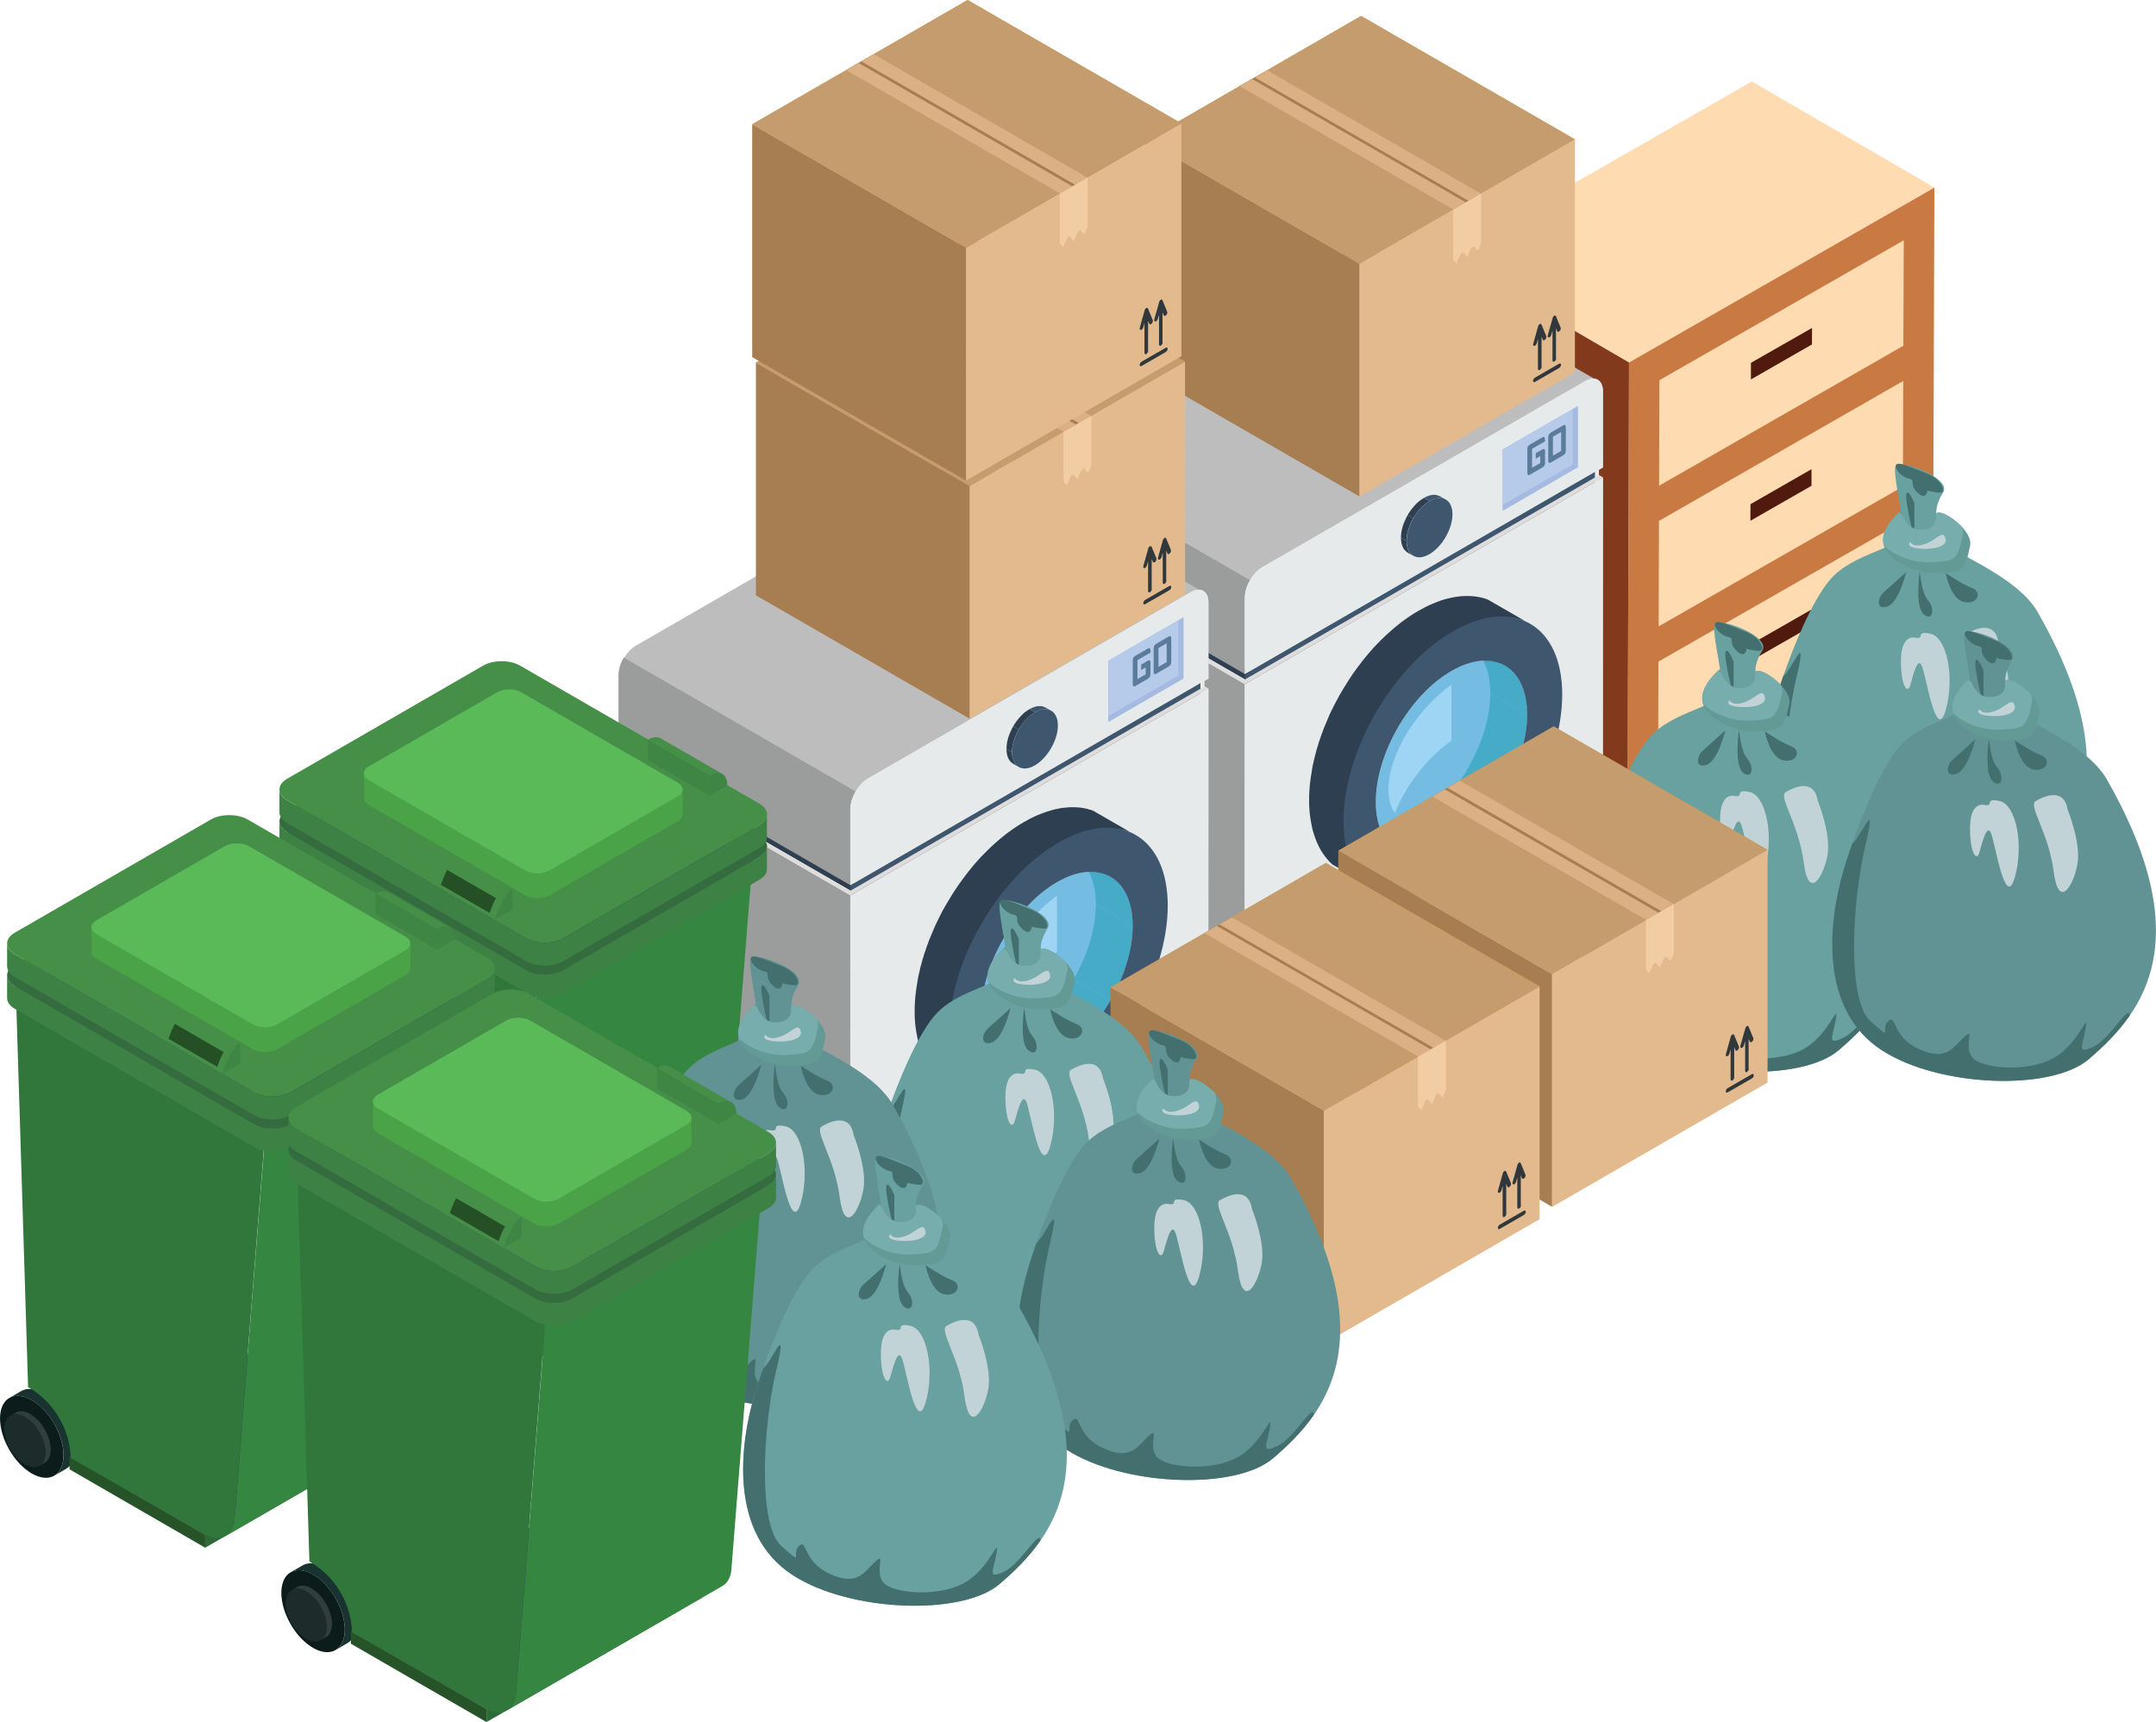 <?xml version="1.0" encoding="utf-8"?>
<!-- Generator: Adobe Illustrator 27.2.0, SVG Export Plug-In . SVG Version: 6.00 Build 0)  -->
<svg version="1.1" id="Layer_1" xmlns="http://www.w3.org/2000/svg" xmlns:xlink="http://www.w3.org/1999/xlink" x="0px" y="0px"
	 viewBox="0 0 197.2 157.53" style="enable-background:new 0 0 197.2 157.53;" xml:space="preserve">
<style type="text/css">
	.st0{fill-rule:evenodd;clip-rule:evenodd;fill:#FFDBB1;}
	.st1{fill-rule:evenodd;clip-rule:evenodd;fill:#C97A42;}
	.st2{fill-rule:evenodd;clip-rule:evenodd;fill:#833A1C;}
	.st3{fill-rule:evenodd;clip-rule:evenodd;fill:#511A0F;}
	.st4{fill-rule:evenodd;clip-rule:evenodd;fill:#9B9C9C;}
	.st5{fill-rule:evenodd;clip-rule:evenodd;fill:#EBEBEB;}
	.st6{fill-rule:evenodd;clip-rule:evenodd;fill:#BDBDBD;}
	.st7{fill-rule:evenodd;clip-rule:evenodd;fill:#2D3F50;}
	.st8{fill-rule:evenodd;clip-rule:evenodd;fill:#DFDCDB;}
	.st9{fill-rule:evenodd;clip-rule:evenodd;fill:#E6EAEA;}
	.st10{fill-rule:evenodd;clip-rule:evenodd;fill:#3E576F;}
	.st11{fill-rule:evenodd;clip-rule:evenodd;fill:#5F9EB5;}
	.st12{fill-rule:evenodd;clip-rule:evenodd;fill:#B6CAE9;}
	.st13{fill-rule:evenodd;clip-rule:evenodd;fill:#A4BAE0;}
	.st14{fill-rule:evenodd;clip-rule:evenodd;fill:#5A7B9C;}
	.st15{fill-rule:evenodd;clip-rule:evenodd;fill:#75BCE3;}
	.st16{fill-rule:evenodd;clip-rule:evenodd;fill:#9FD5F4;}
	.st17{fill-rule:evenodd;clip-rule:evenodd;fill:#46ABC7;}
	.st18{fill-rule:evenodd;clip-rule:evenodd;fill:#8DB1D5;}
	.st19{fill:#69A0A0;}
	.st20{fill:#43706F;}
	.st21{fill:#C2D3D7;}
	.st22{fill:#639A96;}
	.st23{fill:#77ADAC;}
	.st24{fill:#619394;}
	.st25{fill:#193430;}
	.st26{fill:#0B1C1A;}
	.st27{fill:#313E3D;}
	.st28{fill:#1D2C2A;}
	.st29{fill:#3E2B73;}
	.st30{fill:#2D6A38;}
	.st31{fill:#275329;}
	.st32{fill:#358640;}
	.st33{fill:#31763A;}
	.st34{fill:#3E8145;}
	.st35{fill:#356C3F;}
	.st36{fill:#2E2665;}
	.st37{fill:#458F48;}
	.st38{fill:#4BA348;}
	.st39{fill:#5ABA58;}
	.st40{fill:#3F8544;}
	.st41{fill:#255026;}
	.st42{fill-rule:evenodd;clip-rule:evenodd;fill:#CF992A;}
	.st43{fill-rule:evenodd;clip-rule:evenodd;fill:#A77D52;}
	.st44{fill-rule:evenodd;clip-rule:evenodd;fill:#E3BA8D;}
	.st45{fill-rule:evenodd;clip-rule:evenodd;fill:#C59C6D;}
	.st46{fill-rule:evenodd;clip-rule:evenodd;fill:#DAB084;}
	.st47{fill-rule:evenodd;clip-rule:evenodd;fill:#F2CDA4;}
	.st48{fill-rule:evenodd;clip-rule:evenodd;fill:#30383B;}
</style>
<g>
	<polygon class="st0" points="176.93,17.16 160.24,7.45 132.31,23.44 149,33.16 176.93,17.16 	"/>
	<polygon class="st1" points="176.93,17.16 149,33.16 148.86,74.99 176.79,59 176.93,17.16 	"/>
	<polygon class="st0" points="174.13,21.98 174.09,31.63 151.75,44.43 151.78,34.78 174.13,21.98 	"/>
	<polygon class="st0" points="174.05,44.51 151.71,57.3 151.74,47.65 174.08,34.85 174.05,44.51 	"/>
	<polygon class="st0" points="174.04,47.73 151.69,60.52 151.66,70.18 174,57.38 174.04,47.73 	"/>
	<polygon class="st2" points="149,33.16 132.31,23.44 132.17,65.28 148.86,74.99 149,33.16 	"/>
	<polygon class="st3" points="160.15,33.19 160.15,34.71 165.73,31.51 165.74,30 160.15,33.19 	"/>
	<polygon class="st3" points="160.11,46.12 160.1,47.64 165.69,44.44 165.69,42.92 160.11,46.12 	"/>
	<polygon class="st3" points="160.06,58.98 160.06,60.5 165.64,57.3 165.65,55.78 160.06,58.98 	"/>
</g>
<g>
	<polygon class="st4" points="113.87,62.58 92.65,50.33 92.64,82.1 113.86,94.35 	"/>
	<polygon class="st4" points="113.86,94.35 92.64,82.1 92.65,82.28 92.67,82.45 92.71,82.61 92.77,82.74 92.84,82.87 92.92,82.97 
		93.01,83.06 93.11,83.14 114.33,95.39 114.23,95.31 114.14,95.22 114.06,95.12 113.98,94.99 113.93,94.86 113.89,94.7 
		113.87,94.54 	"/>
	<polygon class="st5" points="146.61,43.68 125.4,31.43 125.04,31.64 146.25,43.88 	"/>
	<polygon class="st6" points="146.14,34.83 124.93,22.58 124.82,22.53 124.69,22.49 124.56,22.47 124.42,22.48 124.27,22.5 
		124.11,22.54 123.96,22.6 123.79,22.69 121.59,23.96 94.26,39.72 94.1,39.83 93.94,39.95 93.79,40.08 93.64,40.23 93.5,40.39 
		93.36,40.56 93.24,40.74 93.13,40.93 114.35,53.17 114.46,52.99 114.58,52.81 114.72,52.64 114.86,52.48 115,52.33 115.16,52.2 
		115.32,52.08 115.48,51.98 142.81,36.21 145.01,34.94 145.18,34.86 145.33,34.8 145.49,34.75 145.63,34.73 145.77,34.73 
		145.91,34.75 146.03,34.78 	"/>
	<rect x="104.87" y="33.51" transform="matrix(0.5 -0.866 0.866 0.5 12.811 113.704)" class="st5" width="0" height="24.5"/>
	<path class="st5" d="M94.26,39.63L94.26,39.63L94.26,39.63z M115.48,51.88"/>
	<path class="st5" d="M92.65,42.41L92.65,42.41L92.65,42.41z M113.88,54.66"/>
	
		<rect x="103.26" y="36.29" transform="matrix(0.5 -0.866 0.866 0.5 9.602 113.705)" class="st5" width="0" height="24.5"/>
	<polygon class="st7" points="114.24,61.45 93.02,49.19 93.02,50.12 114.24,62.37 	"/>
	<polygon class="st4" points="92.65,42.41 92.65,49.4 113.87,61.66 113.87,54.66 113.88,54.47 113.91,54.27 113.95,54.07 114,53.87 
		114.07,53.67 114.15,53.47 114.24,53.27 114.35,53.08 93.13,40.83 93.02,41.02 92.93,41.22 92.85,41.42 92.78,41.62 92.73,41.82 
		92.69,42.02 92.66,42.22 	"/>
	<polygon class="st8" points="114.24,62.37 93.02,50.12 92.65,50.33 113.87,62.58 	"/>
	<path class="st5" d="M113.87,62.58l-0.02,31.77c0,0.51,0.18,0.87,0.48,1.04c0.29,0.17,0.69,0.14,1.13-0.11L145,78.25
		c0.44-0.25,0.84-0.7,1.13-1.2c0.29-0.5,0.47-1.07,0.47-1.58l0.01-31.78l-0.36,0.21v-0.93l0.36-0.21l0-6.98
		c0-0.51-0.18-0.87-0.47-1.04s-0.69-0.15-1.13,0.11l-2.21,1.27l-27.33,15.76l0,0l0,0l0,0c-0.44,0.25-0.84,0.69-1.14,1.2
		c-0.29,0.51-0.47,1.07-0.47,1.58h0l0,0h0v7l0.37-0.21v0.93L113.87,62.58z"/>
	<path class="st9" d="M113.87,62.58l-0.02,31.77c0,0.51,0.18,0.87,0.48,1.04c0.29,0.17,0.69,0.14,1.13-0.11L145,78.25
		c0.44-0.25,0.84-0.7,1.13-1.2c0.29-0.5,0.47-1.07,0.47-1.58l0.01-31.78L113.87,62.58z"/>
	<path class="st9" d="M113.87,54.66v7l32.74-18.9l0-6.98c0-0.51-0.18-0.87-0.47-1.04s-0.69-0.15-1.13,0.11l-2.21,1.27l-27.33,15.76
		l0,0l0,0l0,0c-0.45,0.25-0.84,0.69-1.14,1.2C114.06,53.59,113.87,54.16,113.87,54.66L113.87,54.66L113.87,54.66L113.87,54.66z"/>
	<g>
		<polygon class="st10" points="132.23,45.7 131.72,45.41 131.57,45.34 131.41,45.29 131.24,45.26 131.06,45.27 130.86,45.3 
			130.66,45.35 130.45,45.44 130.24,45.55 130.74,45.84 130.96,45.73 131.17,45.65 131.37,45.59 131.56,45.56 131.74,45.56 
			131.92,45.58 132.08,45.63 		"/>
		<polygon class="st7" points="130.74,45.84 130.24,45.55 130.02,45.69 129.81,45.84 129.61,46.02 129.42,46.21 129.24,46.42 
			129.06,46.64 128.9,46.87 128.75,47.12 129.26,47.41 129.41,47.17 129.57,46.94 129.74,46.71 129.93,46.5 130.12,46.31 
			130.32,46.13 130.53,45.98 		"/>
		<polygon class="st7" points="129.26,47.41 128.75,47.12 128.62,47.37 128.5,47.63 128.39,47.88 128.3,48.15 128.23,48.41 
			128.18,48.67 128.15,48.93 128.14,49.19 128.65,49.48 128.65,49.22 128.69,48.96 128.74,48.7 128.81,48.44 128.9,48.18 129,47.92 
			129.12,47.66 		"/>
		<polygon class="st7" points="128.65,49.48 128.14,49.19 128.15,49.43 128.18,49.65 128.23,49.85 128.3,50.03 128.39,50.2 
			128.5,50.33 128.62,50.45 128.75,50.55 129.26,50.84 129.12,50.74 129,50.62 128.9,50.49 128.81,50.33 128.74,50.14 128.69,49.94 
			128.65,49.72 		"/>
		
			<rect x="131.97" y="48.69" transform="matrix(0.502 -0.865 0.865 0.502 23.323 138.481)" class="st11" width="0" height="0.58"/>
		<polygon class="st11" points="132.25,45.71 131.74,45.42 131.72,45.41 132.23,45.7 		"/>
	</g>
	<path class="st10" d="M132.23,45.69c-0.38-0.22-0.91-0.18-1.48,0.15c-0.58,0.33-1.11,0.91-1.48,1.57c-0.38,0.66-0.61,1.4-0.61,2.07
		c0,0.67,0.23,1.14,0.61,1.36c0.38,0.22,0.9,0.19,1.48-0.15c0.58-0.34,1.1-0.91,1.48-1.57l0,0l0,0c0.38-0.66,0.62-1.4,0.62-2.07
		c0-0.66-0.23-1.13-0.6-1.35L132.23,45.69z"/>
	<polygon class="st10" points="113.87,61.66 145.88,43.17 145.88,44.1 113.87,62.58 	"/>
	<polygon class="st8" points="113.5,62.37 146.25,43.47 146.61,43.68 113.87,62.58 	"/>
	<g>
		<polygon class="st12" points="137.45,41.12 144.32,37.15 144.32,42.74 137.45,46.72 		"/>
		<polygon class="st13" points="137.45,41.12 144.32,37.15 144.32,42.74 137.45,46.72 		"/>
		<polygon class="st12" points="137.45,41.12 143.86,37.42 143.86,42.48 137.45,46.19 		"/>
		<path class="st14" d="M141.83,39.58L143,38.9l0,0c0.12-0.07,0.22-0.01,0.22,0.13v2.23v0c0,0.14-0.1,0.31-0.22,0.38l-1.17,0.68l0,0
			c-0.12,0.07-0.22,0.01-0.22-0.13v-2.23v0C141.61,39.81,141.7,39.65,141.83,39.58L141.83,39.58z M142.79,39.52l-0.75,0.43v1.73
			l0.75-0.43V39.52z"/>
		<path class="st14" d="M139.91,40.68l1.18-0.68l0,0c0.12-0.07,0.22-0.01,0.22,0.13v0.25l-0.44,0.25L140.23,41l-0.1,0.06v1.73
			l0.75-0.43v-0.09v-0.55l-0.41,0.24v-0.5l0.63-0.36l0,0c0.12-0.07,0.22-0.01,0.22,0.13v0.13v0.93v0.08v0c0,0.14-0.1,0.31-0.22,0.38
			l-1.18,0.68l0,0c-0.12,0.07-0.22,0.01-0.22-0.13v-2.23v0C139.69,40.92,139.79,40.75,139.91,40.68z"/>
	</g>
	<polygon class="st7" points="129.73,55.88 129.99,55.74 130.25,55.6 130.5,55.47 130.75,55.35 131.01,55.24 131.26,55.14 
		131.5,55.04 131.74,54.95 131.99,54.87 132.23,54.8 132.47,54.74 132.7,54.69 132.93,54.64 133.16,54.6 133.39,54.57 133.62,54.54 
		133.84,54.53 134.06,54.52 134.28,54.52 134.49,54.53 134.7,54.54 134.91,54.56 135.12,54.59 135.32,54.63 135.52,54.67 
		135.71,54.72 135.9,54.78 136.09,54.85 139.46,56.79 139.27,56.73 139.08,56.67 138.89,56.62 138.69,56.58 138.49,56.54 
		138.29,56.51 138.08,56.49 137.87,56.47 137.65,56.47 137.44,56.47 137.22,56.47 137,56.49 136.77,56.52 136.54,56.55 
		136.31,56.59 136.08,56.63 135.84,56.69 135.6,56.75 135.36,56.82 135.12,56.9 134.87,56.99 134.63,57.09 134.38,57.19 
		134.13,57.3 133.87,57.42 133.62,57.55 133.36,57.69 133.11,57.83 132.85,57.98 132.59,58.14 132.34,58.31 132.08,58.48 
		131.84,58.66 131.58,58.84 131.34,59.03 131.09,59.22 130.85,59.43 130.61,59.63 130.37,59.85 130.14,60.07 129.9,60.29 
		129.67,60.51 129.44,60.75 129.22,60.98 129,61.22 128.78,61.47 128.56,61.72 128.34,61.97 128.13,62.23 127.93,62.49 
		127.72,62.76 127.52,63.02 127.33,63.3 127.13,63.57 126.94,63.85 126.75,64.13 126.57,64.42 126.39,64.7 126.21,64.99 
		126.04,65.29 125.87,65.58 125.71,65.88 125.55,66.18 125.4,66.48 125.25,66.78 125.1,67.08 124.96,67.39 124.82,67.7 
		124.69,68.01 124.56,68.32 124.44,68.63 124.32,68.94 124.21,69.25 124.1,69.56 124,69.88 123.9,70.19 123.81,70.51 123.73,70.82 
		123.64,71.13 123.57,71.44 123.5,71.76 123.43,72.07 123.37,72.38 123.32,72.69 123.27,73 123.23,73.31 123.2,73.62 123.17,73.92 
		123.15,74.23 123.13,74.53 123.12,74.83 123.11,75.13 123.12,75.43 123.13,75.72 123.15,76 123.17,76.28 123.2,76.56 123.23,76.82 
		123.27,77.09 123.32,77.34 123.37,77.59 123.43,77.83 123.5,78.07 123.57,78.3 123.64,78.53 123.73,78.75 123.81,78.96 
		123.9,79.17 124,79.37 124.1,79.57 124.21,79.75 124.32,79.94 124.44,80.11 124.56,80.28 124.69,80.44 124.82,80.6 124.96,80.75 
		125.1,80.89 125.25,81.02 121.87,79.08 121.72,78.94 121.58,78.8 121.45,78.65 121.32,78.5 121.19,78.33 121.06,78.16 
		120.95,77.99 120.83,77.81 120.73,77.62 120.62,77.42 120.53,77.22 120.43,77.01 120.35,76.8 120.27,76.58 120.19,76.35 
		120.12,76.12 120.05,75.89 120,75.64 119.95,75.39 119.9,75.13 119.86,74.88 119.82,74.61 119.79,74.34 119.77,74.05 119.75,73.77 
		119.74,73.48 119.74,73.19 119.74,72.89 119.75,72.59 119.77,72.28 119.79,71.97 119.82,71.67 119.86,71.36 119.9,71.06 
		119.95,70.75 120,70.43 120.05,70.12 120.12,69.81 120.19,69.5 120.27,69.18 120.35,68.87 120.43,68.56 120.53,68.24 120.62,67.93 
		120.73,67.61 120.83,67.3 120.95,66.99 121.06,66.68 121.19,66.37 121.32,66.06 121.45,65.75 121.58,65.44 121.72,65.13 
		121.87,64.84 122.02,64.53 122.18,64.23 122.34,63.93 122.5,63.63 122.67,63.34 122.84,63.05 123.02,62.76 123.2,62.47 
		123.38,62.18 123.57,61.9 123.75,61.62 123.95,61.35 124.15,61.07 124.35,60.81 124.55,60.54 124.76,60.28 124.97,60.02 
		125.18,59.77 125.4,59.52 125.62,59.27 125.84,59.03 126.07,58.8 126.3,58.56 126.53,58.34 126.76,58.12 127,57.9 127.24,57.69 
		127.48,57.48 127.72,57.28 127.96,57.09 128.21,56.89 128.46,56.71 128.71,56.53 128.96,56.36 129.22,56.19 129.48,56.03 	"/>
	<path class="st15" d="M132.76,61.38c-3.82,2.21-6.92,7.57-6.92,11.98c0,4.41,3.1,6.2,6.92,4c3.82-2.21,6.92-7.57,6.92-11.98
		C139.68,60.96,136.58,59.17,132.76,61.38z"/>
	<path class="st16" d="M132.76,67.73c-2.38,1.74-4.25,4.24-5.16,6.64c-0.2-0.23-0.36-0.52-0.46-0.93
		c-0.78-3.14,1.76-7.99,5.62-10.82V67.73z"/>
	<polygon class="st17" points="139.68,65.37 136.31,63.42 136.31,63.22 136.3,63.01 136.29,62.82 136.27,62.62 136.25,62.44 
		136.23,62.25 136.2,62.07 136.17,61.89 136.13,61.72 136.09,61.55 136.04,61.38 136,61.23 135.95,61.07 135.89,60.92 135.83,60.77 
		135.76,60.62 135.7,60.48 135.63,60.35 135.55,60.22 135.47,60.09 135.39,59.97 135.31,59.85 135.22,59.74 135.12,59.63 
		135.03,59.53 134.93,59.43 134.83,59.34 134.73,59.25 134.62,59.16 134.51,59.08 134.4,59.01 134.28,58.94 137.65,60.89 
		137.77,60.96 137.88,61.03 138,61.11 138.1,61.2 138.21,61.29 138.31,61.38 138.4,61.48 138.5,61.58 138.59,61.69 138.68,61.8 
		138.77,61.92 138.85,62.04 138.93,62.17 139,62.3 139.07,62.44 139.14,62.57 139.2,62.72 139.26,62.86 139.32,63.02 139.37,63.17 
		139.42,63.33 139.46,63.5 139.5,63.67 139.54,63.84 139.57,64.02 139.6,64.2 139.62,64.38 139.64,64.57 139.66,64.76 139.67,64.96 
		139.68,65.16 	"/>
	<polygon class="st17" points="127.87,77.84 124.49,75.89 124.61,75.96 124.73,76.02 124.86,76.07 124.98,76.12 125.11,76.17 
		125.25,76.21 125.38,76.25 125.52,76.28 125.65,76.3 125.8,76.32 125.94,76.34 126.09,76.35 126.24,76.35 126.39,76.35 
		126.54,76.34 126.69,76.34 126.85,76.32 127.01,76.3 127.17,76.27 127.33,76.24 127.49,76.2 127.66,76.15 127.82,76.11 
		127.99,76.05 128.16,75.99 128.33,75.92 128.5,75.85 128.68,75.77 128.85,75.69 129.03,75.6 129.21,75.51 129.39,75.41 
		132.76,77.35 132.58,77.46 132.4,77.55 132.23,77.64 132.05,77.73 131.88,77.8 131.71,77.87 131.54,77.94 131.37,78 131.2,78.05 
		131.03,78.1 130.86,78.15 130.7,78.18 130.54,78.22 130.38,78.25 130.22,78.27 130.07,78.28 129.91,78.29 129.76,78.3 129.61,78.3 
		129.46,78.3 129.32,78.28 129.17,78.27 129.03,78.25 128.89,78.23 128.75,78.19 128.62,78.16 128.49,78.12 128.36,78.07 
		128.23,78.02 128.11,77.96 127.99,77.91 	"/>
	<polygon class="st17" points="132.76,77.35 129.39,75.41 129.56,75.3 129.74,75.19 129.92,75.08 130.1,74.96 130.27,74.83 
		130.44,74.71 130.61,74.58 130.78,74.44 130.95,74.3 131.11,74.16 131.28,74.01 131.44,73.86 131.61,73.71 131.77,73.55 
		131.93,73.39 132.08,73.22 132.24,73.06 132.39,72.89 132.54,72.71 132.69,72.54 132.83,72.36 132.97,72.18 133.12,71.99 
		133.25,71.81 133.39,71.62 133.53,71.43 133.66,71.24 133.79,71.04 133.92,70.84 134.04,70.65 134.16,70.44 134.28,70.24 
		137.65,72.19 137.53,72.39 137.41,72.59 137.29,72.79 137.17,72.99 137.03,73.19 136.9,73.38 136.77,73.57 136.63,73.76 
		136.49,73.94 136.35,74.13 136.21,74.31 136.06,74.49 135.91,74.66 135.76,74.83 135.61,75.01 135.46,75.17 135.3,75.34 
		135.14,75.5 134.98,75.66 134.82,75.81 134.66,75.96 134.49,76.11 134.33,76.25 134.16,76.39 133.99,76.52 133.81,76.65 
		133.65,76.78 133.47,76.9 133.29,77.03 133.12,77.14 132.94,77.25 	"/>
	<polygon class="st17" points="137.65,72.19 134.28,70.24 134.4,70.04 134.51,69.83 134.62,69.62 134.73,69.42 134.83,69.21 
		134.93,69 135.03,68.78 135.12,68.57 135.22,68.36 135.31,68.14 135.39,67.93 135.47,67.71 135.55,67.5 135.63,67.28 135.7,67.06 
		135.76,66.84 135.83,66.63 135.89,66.41 135.95,66.2 136,65.98 136.04,65.76 136.09,65.54 136.13,65.33 136.17,65.11 136.2,64.9 
		136.23,64.68 136.25,64.47 136.27,64.26 136.29,64.05 136.3,63.84 136.31,63.63 136.31,63.42 139.68,65.37 139.68,65.58 
		139.67,65.79 139.66,65.99 139.64,66.2 139.62,66.42 139.6,66.63 139.57,66.85 139.54,67.06 139.5,67.28 139.46,67.49 
		139.42,67.71 139.37,67.93 139.32,68.14 139.26,68.36 139.2,68.58 139.14,68.8 139.07,69.01 139,69.23 138.93,69.44 138.85,69.66 
		138.77,69.88 138.68,70.09 138.59,70.31 138.5,70.52 138.4,70.74 138.31,70.95 138.21,71.16 138.1,71.36 138,71.58 137.88,71.78 
		137.77,71.98 	"/>
	<polygon class="st18" points="137.65,60.89 134.28,58.94 134.16,58.87 134.04,58.82 133.92,58.76 137.29,60.71 137.41,60.76 
		137.53,60.83 	"/>
	<path class="st10" d="M132.89,57.76c-5.52,3.19-10,10.94-10,17.32c0,6.38,4.47,8.97,9.99,5.78c5.53-3.19,10-10.94,10.01-17.32
		C142.89,57.16,138.41,54.57,132.89,57.76L132.89,57.76z M132.76,61.38c3.82-2.21,6.92-0.42,6.92,3.99c0,4.41-3.1,9.78-6.92,11.98
		c-3.82,2.21-6.92,0.42-6.92-4C125.84,68.95,128.94,63.58,132.76,61.38z"/>
</g>
<g>
	<g>
		<path class="st19" d="M188.47,77.61c-1.12,1.61-2.48,2.9-3.74,3.98c-3.43,2.94-13.68,2.57-18.9-0.8
			c-5.89-3.8-4.89-11.94-3.47-16.67c0.16-0.53,0.41-1.33,0.74-2.26c0.97-2.77,2.57-6.76,4.23-8.76c2.22-2.69,6.74-2.8,6.72-4.6
			c-0.03-1.8-1.02-5.45-0.63-5.95c0.4-0.51,5.16,1.17,4.3,2.52c-0.02,0.04-0.71,1.04-0.6,1.95c0.11,0.91,0.34,1.78,0.84,2.67
			c0.52,0.88,6.5,2.94,8.43,6.32C192.65,66.98,191.38,73.4,188.47,77.61z"/>
		<path class="st20" d="M176.2,43.3c1.49,0.57,1.79,1.76,1.28,1.76c-0.51,0-1.19-0.18-1.19-0.18s-0.09,0.96-0.91,0.18
			c-0.82-0.78-0.09-1.14-0.78-1.28c-0.68-0.14-1.38-0.92-1.17-1.26C173.64,42.19,174.71,42.74,176.2,43.3z"/>
		<path class="st20" d="M175.1,46.04v3.29c0,0-0.91-3.67-0.73-4.17C174.55,44.66,175.1,46.04,175.1,46.04z"/>
		<path class="st20" d="M175.58,52.33c0.09,0.22,0.14,1.86,0.77,2.59c0.64,0.73,0.46,1.96-0.39,1.28
			C175.13,55.51,175.58,52.33,175.58,52.33z"/>
		<path class="st20" d="M174.35,52.33c0,0-0.66,2.78-1.71,3.15c-1.05,0.37-0.96-0.78-0.32-1.32
			C172.96,53.6,174.35,52.33,174.35,52.33z"/>
		<path class="st21" d="M182.8,58.77c0,0,1.25,3.04,0.89,5c-0.37,1.96-1.71,4.21-2.17,0.65c-0.46-3.56-2.35-6.02-1.65-6.44
			C180.56,57.57,182.46,56.66,182.8,58.77z"/>
	</g>
	<path class="st21" d="M175.1,58.32c0,0-1.21-0.28-1.23,2.08c-0.01,2.36,0.6,3.13,0.85,2.29s0.68-2.71,1.07-1.77
		c0.39,0.94,1.3,7.05,2.17,4.06c0.86-2.99,0.12-6.7-1.4-7.01C175.04,57.66,176.24,58.53,175.1,58.32z"/>
	<path class="st20" d="M177.96,52.42c0,0,0.43,2.36,1.67,2.65c1.25,0.28,1.71-0.92,0.75-1.28
		C179.42,53.43,177.96,52.42,177.96,52.42z"/>
	<path class="st20" d="M188.47,77.61c-1.12,1.61-2.48,2.9-3.74,3.98c-3.43,2.94-13.68,2.57-18.9-0.8
		c-5.89-3.8-4.89-11.94-3.47-16.67c0.16-0.53,0.41-1.33,0.74-2.26c0.8-0.54,2.35-4.66,1.18,0.27c-1.17,4.95-1.7,14.06,0.5,15.99
		c2.19,1.93,0.83,0.73,1.61,0c0.78-0.73,0.29,1.4,2.83,2.55c2.53,1.15,3.1-0.16,4.17-1.15c1.07-0.99-0.32,1.25,0.95,2.14
		c1.26,0.88,5.22,1.07,7.38-0.29c2.17-1.37,3-4.23,2.74-2.62c-0.26,1.62-0.9,2.45,0.67,1.72C186.71,79.72,188.4,76.47,188.47,77.61z
		"/>
	<path class="st22" d="M180.2,49.91c-0.48,2.41-0.79,2.38-2.81,2.51c-2.02,0.14-4.56-0.97-5.08-2.5c-0.43-1.33,0.97-2.68,1.42-3.08
		c0.08-0.07,0.14-0.12,0.14-0.12c0.03,0.14,0.07,0.26,0.13,0.39c0.28,0.75,0.84,1.3,1.46,1.34c1.06,0.07,1.69-0.39,1.61-1.27
		c-0.06-0.73,1.41-0.01,2.36,1C179.95,48.73,180.31,49.37,180.2,49.91z"/>
	<path class="st23" d="M179.53,48.92c-0.48,2.41-0.78,2.38-2.81,2.51c-1.55,0.11-3.39-0.53-4.4-1.51c-0.43-1.33,0.97-2.68,1.42-3.08
		c0.07,0.11,0.17,0.2,0.26,0.27c0.28,0.75,0.84,1.3,1.46,1.34c1.06,0.07,1.69-0.39,1.61-1.27c-0.06-0.73,1.41-0.01,2.36,1
		C179.54,48.44,179.57,48.69,179.53,48.92z"/>
	<path class="st21" d="M174.72,49.58c0,0-0.54,0.47,0.83,0.6c1.37,0.13,2.54-0.24,2.41-0.85c-0.13-0.61-0.39-0.46-1.05,0
		C176.27,49.79,175.11,50.21,174.72,49.58z"/>
</g>
<g>
	<g>
		<path class="st19" d="M171.93,92.08c-1.12,1.61-2.48,2.9-3.74,3.98c-3.43,2.94-13.68,2.57-18.9-0.8
			c-5.89-3.8-4.89-11.94-3.47-16.67c0.16-0.53,0.41-1.33,0.74-2.26c0.97-2.77,2.57-6.76,4.23-8.76c2.22-2.69,6.74-2.8,6.72-4.6
			c-0.03-1.8-1.02-5.45-0.63-5.95c0.4-0.51,5.16,1.17,4.3,2.52c-0.02,0.04-0.71,1.04-0.6,1.95c0.11,0.91,0.34,1.78,0.84,2.67
			c0.52,0.88,6.5,2.94,8.43,6.32C176.11,81.46,174.84,87.88,171.93,92.08z"/>
		<path class="st20" d="M159.66,57.78c1.49,0.57,1.79,1.76,1.28,1.76c-0.51,0-1.19-0.18-1.19-0.18s-0.09,0.96-0.91,0.18
			c-0.82-0.78-0.09-1.14-0.78-1.28c-0.68-0.14-1.38-0.92-1.17-1.26C157.1,56.67,158.17,57.21,159.66,57.78z"/>
		<path class="st20" d="M158.56,60.51v3.29c0,0-0.91-3.67-0.73-4.17C158.02,59.14,158.56,60.51,158.56,60.51z"/>
		<path class="st20" d="M159.05,66.81c0.09,0.22,0.14,1.86,0.77,2.59c0.64,0.73,0.46,1.96-0.39,1.28
			C158.59,69.99,159.05,66.81,159.05,66.81z"/>
		<path class="st20" d="M157.81,66.81c0,0-0.66,2.78-1.71,3.15c-1.05,0.37-0.96-0.78-0.32-1.32
			C156.42,68.08,157.81,66.81,157.81,66.81z"/>
		<path class="st21" d="M166.26,73.25c0,0,1.25,3.04,0.89,5c-0.37,1.96-1.71,4.21-2.17,0.65c-0.46-3.56-2.35-6.02-1.65-6.44
			C164.02,72.05,165.92,71.14,166.26,73.25z"/>
	</g>
	<path class="st21" d="M158.56,72.8c0,0-1.21-0.28-1.23,2.08c-0.01,2.36,0.6,3.13,0.85,2.29c0.25-0.83,0.68-2.71,1.07-1.77
		c0.39,0.94,1.3,7.05,2.17,4.06c0.86-2.99,0.12-6.7-1.4-7.01C158.5,72.14,159.7,73,158.56,72.8z"/>
	<path class="st20" d="M161.42,66.9c0,0,0.43,2.36,1.67,2.65c1.25,0.28,1.71-0.92,0.75-1.28C162.89,67.91,161.42,66.9,161.42,66.9z"
		/>
	<path class="st20" d="M171.93,92.08c-1.12,1.61-2.48,2.9-3.74,3.98c-3.43,2.94-13.68,2.57-18.9-0.8
		c-5.89-3.8-4.89-11.94-3.47-16.67c0.16-0.53,0.41-1.33,0.74-2.26c0.8-0.54,2.35-4.66,1.18,0.27c-1.17,4.95-1.7,14.06,0.5,15.99
		c2.19,1.93,0.83,0.73,1.61,0c0.78-0.73,0.29,1.4,2.83,2.55c2.53,1.15,3.1-0.16,4.17-1.15c1.07-0.99-0.32,1.25,0.95,2.14
		c1.26,0.88,5.22,1.07,7.38-0.29c2.17-1.37,3-4.23,2.74-2.62c-0.26,1.62-0.9,2.45,0.67,1.72C170.17,94.2,171.86,90.95,171.93,92.08z
		"/>
	<path class="st22" d="M163.66,64.39c-0.48,2.41-0.79,2.38-2.81,2.51c-2.02,0.14-4.56-0.97-5.08-2.5c-0.43-1.33,0.97-2.68,1.42-3.08
		c0.08-0.07,0.14-0.12,0.14-0.12c0.03,0.14,0.07,0.26,0.13,0.39c0.28,0.75,0.84,1.3,1.46,1.34c1.06,0.07,1.69-0.39,1.61-1.27
		c-0.06-0.73,1.41-0.01,2.36,1C163.41,63.21,163.77,63.84,163.66,64.39z"/>
	<path class="st23" d="M162.99,63.4c-0.48,2.41-0.78,2.38-2.81,2.51c-1.55,0.11-3.39-0.53-4.4-1.51c-0.43-1.33,0.97-2.68,1.42-3.08
		c0.07,0.11,0.17,0.2,0.26,0.27c0.28,0.75,0.84,1.3,1.46,1.34c1.06,0.07,1.69-0.39,1.61-1.27c-0.06-0.73,1.41-0.01,2.36,1
		C163,62.92,163.03,63.17,162.99,63.4z"/>
	<path class="st21" d="M158.19,64.06c0,0-0.54,0.47,0.83,0.6c1.37,0.13,2.54-0.24,2.41-0.85c-0.13-0.61-0.39-0.46-1.05,0
		C159.73,64.27,158.57,64.69,158.19,64.06z"/>
</g>
<g>
	<g>
		<path class="st24" d="M194.79,92.91c-1.12,1.61-2.48,2.9-3.74,3.98c-3.43,2.94-13.68,2.57-18.9-0.8
			c-5.89-3.8-4.89-11.94-3.47-16.67c0.16-0.53,0.41-1.33,0.74-2.26c0.97-2.77,2.57-6.76,4.23-8.76c2.22-2.69,6.74-2.8,6.72-4.6
			c-0.03-1.8-1.02-5.45-0.63-5.95c0.4-0.51,5.16,1.17,4.3,2.52c-0.02,0.04-0.71,1.04-0.6,1.95c0.11,0.91,0.34,1.78,0.84,2.67
			c0.52,0.88,6.51,2.94,8.43,6.32C198.97,82.28,197.7,88.71,194.79,92.91z"/>
		<path class="st20" d="M182.52,58.61c1.49,0.57,1.79,1.76,1.28,1.76c-0.51,0-1.19-0.18-1.19-0.18s-0.09,0.96-0.91,0.18
			c-0.82-0.78-0.09-1.14-0.78-1.28c-0.68-0.14-1.38-0.92-1.17-1.26C179.96,57.49,181.03,58.04,182.52,58.61z"/>
		<path class="st20" d="M181.42,61.34v3.29c0,0-0.91-3.67-0.73-4.17C180.87,59.96,181.42,61.34,181.42,61.34z"/>
		<path class="st20" d="M181.91,67.63c0.09,0.22,0.14,1.86,0.77,2.59c0.64,0.73,0.46,1.96-0.39,1.28
			C181.45,70.81,181.91,67.63,181.91,67.63z"/>
		<path class="st20" d="M180.67,67.63c0,0-0.66,2.78-1.71,3.15c-1.05,0.37-0.96-0.78-0.32-1.32
			C179.28,68.91,180.67,67.63,180.67,67.63z"/>
		<path class="st21" d="M189.12,74.07c0,0,1.25,3.04,0.89,5s-1.71,4.21-2.17,0.65c-0.46-3.56-2.35-6.02-1.65-6.44
			C186.88,72.88,188.78,71.96,189.12,74.07z"/>
	</g>
	<path class="st21" d="M181.42,73.62c0,0-1.21-0.28-1.23,2.08c-0.01,2.36,0.6,3.13,0.85,2.29c0.25-0.83,0.68-2.71,1.07-1.77
		c0.39,0.94,1.3,7.05,2.17,4.06c0.86-2.99,0.12-6.7-1.4-7.01C181.36,72.96,182.56,73.83,181.42,73.62z"/>
	<path class="st20" d="M184.28,67.73c0,0,0.43,2.36,1.67,2.65c1.25,0.28,1.71-0.92,0.75-1.28
		C185.75,68.73,184.28,67.73,184.28,67.73z"/>
	<path class="st20" d="M194.79,92.91c-1.12,1.61-2.48,2.9-3.74,3.98c-3.43,2.94-13.68,2.57-18.9-0.8
		c-5.89-3.8-4.89-11.94-3.47-16.67c0.16-0.53,0.41-1.33,0.74-2.26c0.8-0.54,2.35-4.66,1.18,0.27c-1.17,4.95-1.7,14.06,0.49,15.99
		c2.19,1.93,0.83,0.73,1.61,0c0.78-0.73,0.29,1.4,2.83,2.55c2.53,1.15,3.1-0.16,4.17-1.15c1.07-0.99-0.32,1.25,0.95,2.14
		c1.26,0.88,5.22,1.07,7.38-0.29c2.17-1.37,3-4.23,2.74-2.62c-0.26,1.62-0.9,2.45,0.67,1.72C193.03,95.03,194.72,91.77,194.79,92.91
		z"/>
	<path class="st22" d="M186.52,65.22c-0.48,2.41-0.79,2.38-2.81,2.51c-2.02,0.14-4.56-0.97-5.08-2.5c-0.43-1.33,0.97-2.68,1.42-3.08
		c0.08-0.07,0.14-0.12,0.14-0.12c0.03,0.14,0.07,0.26,0.13,0.39c0.28,0.75,0.84,1.3,1.46,1.34c1.06,0.07,1.69-0.39,1.61-1.27
		c-0.06-0.73,1.41-0.01,2.36,1C186.27,64.04,186.63,64.67,186.52,65.22z"/>
	<path class="st23" d="M185.85,64.23c-0.48,2.41-0.78,2.38-2.81,2.51c-1.55,0.11-3.39-0.53-4.4-1.51c-0.43-1.33,0.97-2.68,1.42-3.08
		c0.07,0.11,0.17,0.2,0.26,0.27c0.28,0.75,0.84,1.3,1.46,1.34c1.06,0.07,1.69-0.39,1.61-1.27c-0.06-0.73,1.41-0.01,2.36,1
		C185.86,63.74,185.89,63.99,185.85,64.23z"/>
	<path class="st21" d="M181.05,64.88c0,0-0.54,0.47,0.83,0.6c1.37,0.13,2.54-0.24,2.41-0.85c-0.13-0.61-0.39-0.46-1.05,0
		C182.59,65.09,181.43,65.51,181.05,64.88z"/>
</g>
<g>
	<polygon class="st4" points="77.79,81.9 56.57,69.65 56.56,101.42 77.78,113.67 	"/>
	<polygon class="st4" points="77.78,113.67 56.56,101.42 56.57,101.61 56.59,101.77 56.63,101.93 56.68,102.07 56.76,102.19 
		56.84,102.3 56.93,102.39 57.03,102.46 78.25,114.71 78.15,114.64 78.05,114.55 77.97,114.44 77.9,114.32 77.85,114.18 
		77.81,114.03 77.79,113.86 	"/>
	<polygon class="st5" points="110.53,63 89.32,50.75 88.95,50.96 110.17,63.21 	"/>
	<polygon class="st6" points="110.06,54.16 88.85,41.9 88.73,41.85 88.61,41.81 88.48,41.8 88.33,41.8 88.19,41.82 88.03,41.87 
		87.87,41.93 87.71,42.01 85.51,43.28 58.18,59.05 58.02,59.15 57.86,59.27 57.71,59.4 57.56,59.55 57.42,59.71 57.28,59.88 
		57.16,60.06 57.05,60.25 78.26,72.5 78.38,72.31 78.5,72.13 78.64,71.96 78.78,71.81 78.92,71.66 79.08,71.52 79.24,71.4 
		79.4,71.3 106.73,55.54 108.93,54.26 109.1,54.18 109.25,54.12 109.41,54.07 109.55,54.05 109.69,54.05 109.83,54.07 109.95,54.1 	
		"/>
	<rect x="68.79" y="52.83" transform="matrix(0.5 -0.866 0.866 0.5 -21.965 92.118)" class="st5" width="0" height="24.5"/>
	<path class="st5" d="M58.18,58.95L58.18,58.95L58.18,58.95z M79.4,71.21"/>
	<path class="st5" d="M56.57,61.73L56.57,61.73L56.57,61.73z M77.8,73.98"/>
	
		<rect x="67.18" y="55.61" transform="matrix(0.5 -0.866 0.866 0.5 -25.175 92.119)" class="st5" width="0" height="24.5"/>
	<polygon class="st7" points="78.16,80.77 56.94,68.52 56.94,69.44 78.16,81.69 	"/>
	<polygon class="st4" points="56.57,61.74 56.57,68.73 77.79,80.98 77.79,73.98 77.8,73.79 77.82,73.6 77.87,73.39 77.92,73.19 
		77.99,72.99 78.07,72.79 78.16,72.6 78.26,72.4 57.05,60.15 56.94,60.35 56.85,60.54 56.77,60.74 56.7,60.94 56.65,61.14 
		56.61,61.34 56.58,61.54 	"/>
	<polygon class="st8" points="78.16,81.69 56.94,69.44 56.57,69.65 77.79,81.9 	"/>
	<path class="st5" d="M77.79,81.9l-0.02,31.77c0,0.51,0.18,0.87,0.48,1.04c0.29,0.17,0.69,0.14,1.13-0.11l29.54-17.03
		c0.44-0.25,0.84-0.7,1.13-1.2c0.29-0.5,0.47-1.07,0.47-1.58L110.53,63l-0.36,0.21v-0.93l0.36-0.21l0-6.98
		c0-0.51-0.18-0.87-0.47-1.04c-0.29-0.17-0.69-0.15-1.13,0.11l-2.21,1.27L79.4,71.21l0,0l0,0l0,0c-0.44,0.25-0.84,0.69-1.14,1.2
		c-0.29,0.51-0.47,1.07-0.47,1.58h0l0,0h0v7l0.37-0.21v0.93L77.79,81.9z"/>
	<path class="st9" d="M77.79,81.9l-0.02,31.77c0,0.51,0.18,0.87,0.48,1.04c0.29,0.17,0.69,0.14,1.13-0.11l29.54-17.03
		c0.44-0.25,0.84-0.7,1.13-1.2c0.29-0.5,0.47-1.07,0.47-1.58L110.53,63L77.79,81.9z"/>
	<path class="st9" d="M77.79,73.98v7l32.74-18.9l0-6.98c0-0.51-0.18-0.87-0.47-1.04c-0.29-0.17-0.69-0.15-1.13,0.11l-2.21,1.27
		L79.4,71.21l0,0l0,0l0,0c-0.45,0.25-0.84,0.69-1.14,1.2C77.97,72.91,77.79,73.48,77.79,73.98L77.79,73.98L77.79,73.98L77.79,73.98z
		"/>
	<g>
		<polygon class="st10" points="96.14,65.02 95.64,64.73 95.49,64.66 95.33,64.61 95.16,64.59 94.98,64.59 94.78,64.62 94.58,64.68 
			94.37,64.76 94.16,64.87 94.66,65.16 94.88,65.05 95.08,64.97 95.29,64.91 95.48,64.88 95.66,64.88 95.83,64.9 96,64.95 		"/>
		<polygon class="st7" points="94.66,65.16 94.16,64.87 93.94,65.01 93.73,65.16 93.53,65.34 93.34,65.54 93.16,65.74 92.98,65.97 
			92.82,66.2 92.67,66.44 93.18,66.73 93.32,66.49 93.49,66.26 93.66,66.03 93.84,65.83 94.04,65.63 94.24,65.46 94.45,65.3 		"/>
		<polygon class="st7" points="93.18,66.73 92.67,66.44 92.54,66.69 92.42,66.95 92.31,67.21 92.22,67.47 92.15,67.73 92.1,67.99 
			92.07,68.25 92.06,68.51 92.56,68.8 92.57,68.54 92.61,68.29 92.66,68.02 92.73,67.76 92.82,67.5 92.92,67.24 93.04,66.98 		"/>
		<polygon class="st7" points="92.56,68.8 92.06,68.51 92.07,68.75 92.1,68.97 92.15,69.18 92.22,69.36 92.31,69.52 92.42,69.66 
			92.54,69.77 92.67,69.87 93.18,70.16 93.04,70.06 92.92,69.95 92.82,69.81 92.73,69.65 92.66,69.46 92.61,69.26 92.57,69.04 		"/>
		
			<rect x="95.89" y="68.01" transform="matrix(0.502 -0.865 0.865 0.502 -11.337 116.899)" class="st11" width="0" height="0.58"/>
		<polygon class="st11" points="96.16,65.03 95.66,64.74 95.64,64.73 96.14,65.02 		"/>
	</g>
	<path class="st10" d="M96.14,65.01c-0.38-0.22-0.91-0.18-1.48,0.15c-0.58,0.33-1.11,0.91-1.48,1.57c-0.38,0.66-0.61,1.4-0.61,2.07
		c0,0.67,0.23,1.14,0.61,1.36c0.38,0.22,0.9,0.19,1.48-0.15c0.58-0.34,1.1-0.91,1.48-1.57l0,0l0,0c0.38-0.66,0.62-1.4,0.62-2.07
		c0-0.66-0.23-1.13-0.6-1.35L96.14,65.01z"/>
	<polygon class="st10" points="77.79,80.98 109.8,62.49 109.8,63.42 77.79,81.9 	"/>
	<polygon class="st8" points="77.42,81.69 110.17,62.79 110.53,63 77.79,81.9 	"/>
	<g>
		<polygon class="st12" points="101.37,60.45 108.24,56.48 108.24,62.07 101.37,66.04 		"/>
		<polygon class="st13" points="101.37,60.45 108.24,56.48 108.24,62.07 101.37,66.04 		"/>
		<polygon class="st12" points="101.37,60.45 107.78,56.74 107.78,61.8 101.37,65.51 		"/>
		<path class="st14" d="M105.74,58.9l1.17-0.68l0,0c0.12-0.07,0.22-0.01,0.22,0.13v2.23v0c0,0.14-0.1,0.31-0.22,0.38l-1.17,0.68l0,0
			c-0.12,0.07-0.22,0.01-0.22-0.13v-2.23v0C105.52,59.14,105.62,58.97,105.74,58.9L105.74,58.9z M106.71,58.85l-0.75,0.43V61
			l0.75-0.43V58.85z"/>
		<path class="st14" d="M103.83,60l1.18-0.68l0,0c0.12-0.07,0.22-0.01,0.22,0.13v0.25l-0.44,0.25l-0.65,0.38l-0.1,0.06v1.73
			l0.75-0.43v-0.09v-0.55l-0.41,0.24v-0.5l0.63-0.36l0,0c0.12-0.07,0.22-0.01,0.22,0.13v0.13v0.93v0.08v0c0,0.14-0.1,0.31-0.22,0.38
			l-1.18,0.68l0,0c-0.12,0.07-0.22,0.01-0.22-0.13v-2.23v0C103.61,60.24,103.71,60.07,103.83,60z"/>
	</g>
	<polygon class="st7" points="93.65,75.2 93.91,75.06 94.16,74.92 94.42,74.79 94.67,74.67 94.92,74.56 95.17,74.46 95.42,74.37 
		95.66,74.28 95.91,74.2 96.14,74.13 96.38,74.06 96.62,74.01 96.85,73.96 97.08,73.92 97.31,73.89 97.54,73.87 97.76,73.85 
		97.98,73.84 98.2,73.84 98.41,73.85 98.62,73.86 98.83,73.88 99.04,73.91 99.23,73.95 99.44,73.99 99.63,74.05 99.82,74.1 
		100,74.17 103.38,76.12 103.19,76.05 103,75.99 102.81,75.94 102.61,75.9 102.41,75.86 102.21,75.83 102,75.81 101.79,75.8 
		101.57,75.79 101.36,75.79 101.14,75.8 100.91,75.82 100.69,75.84 100.46,75.87 100.23,75.91 99.99,75.96 99.76,76.01 99.52,76.07 
		99.28,76.14 99.04,76.22 98.79,76.31 98.55,76.41 98.3,76.51 98.05,76.62 97.79,76.74 97.54,76.87 97.28,77.01 97.03,77.15 
		96.77,77.3 96.51,77.46 96.26,77.63 96,77.8 95.76,77.98 95.5,78.16 95.26,78.35 95.01,78.55 94.77,78.75 94.53,78.96 94.29,79.17 
		94.06,79.39 93.82,79.61 93.59,79.83 93.36,80.07 93.14,80.3 92.92,80.54 92.7,80.79 92.48,81.04 92.26,81.29 92.05,81.55 
		91.85,81.81 91.64,82.08 91.44,82.35 91.24,82.62 91.05,82.89 90.86,83.17 90.67,83.45 90.49,83.74 90.31,84.02 90.13,84.32 
		89.96,84.61 89.79,84.9 89.63,85.2 89.47,85.5 89.32,85.8 89.16,86.1 89.02,86.41 88.88,86.72 88.74,87.02 88.61,87.33 
		88.48,87.64 88.36,87.95 88.24,88.26 88.13,88.57 88.02,88.88 87.92,89.2 87.82,89.51 87.73,89.83 87.64,90.14 87.56,90.45 
		87.49,90.77 87.41,91.08 87.35,91.39 87.29,91.7 87.24,92.02 87.19,92.32 87.15,92.63 87.12,92.94 87.09,93.25 87.07,93.55 
		87.05,93.86 87.04,94.16 87.03,94.46 87.04,94.75 87.05,95.04 87.07,95.32 87.09,95.61 87.12,95.88 87.15,96.15 87.19,96.41 
		87.24,96.66 87.29,96.91 87.35,97.16 87.41,97.39 87.49,97.62 87.56,97.85 87.64,98.07 87.73,98.29 87.82,98.49 87.92,98.69 
		88.02,98.89 88.13,99.07 88.24,99.26 88.36,99.43 88.48,99.6 88.61,99.77 88.74,99.92 88.88,100.07 89.02,100.21 89.16,100.35 
		85.79,98.4 85.64,98.26 85.5,98.12 85.37,97.97 85.24,97.82 85.11,97.65 84.98,97.48 84.87,97.31 84.75,97.13 84.65,96.94 
		84.54,96.74 84.45,96.54 84.35,96.33 84.27,96.12 84.18,95.9 84.11,95.68 84.04,95.45 83.97,95.21 83.92,94.96 83.87,94.71 
		83.82,94.46 83.78,94.2 83.74,93.93 83.71,93.66 83.69,93.38 83.67,93.09 83.66,92.8 83.66,92.51 83.66,92.21 83.67,91.91 
		83.69,91.6 83.71,91.3 83.74,90.99 83.78,90.68 83.82,90.38 83.87,90.07 83.92,89.75 83.97,89.44 84.04,89.13 84.11,88.82 
		84.18,88.5 84.27,88.19 84.35,87.88 84.45,87.57 84.54,87.25 84.65,86.94 84.75,86.63 84.87,86.31 84.98,86 85.11,85.69 
		85.24,85.38 85.37,85.07 85.5,84.77 85.64,84.46 85.79,84.16 85.94,83.85 86.09,83.55 86.25,83.25 86.42,82.95 86.59,82.66 
		86.76,82.37 86.94,82.08 87.11,81.79 87.3,81.5 87.49,81.22 87.67,80.95 87.87,80.67 88.07,80.4 88.27,80.13 88.47,79.87 
		88.68,79.6 88.89,79.34 89.1,79.09 89.32,78.84 89.54,78.59 89.76,78.35 89.99,78.12 90.22,77.89 90.45,77.66 90.68,77.44 
		90.92,77.22 91.16,77.01 91.4,76.8 91.64,76.6 91.88,76.41 92.13,76.21 92.38,76.03 92.63,75.85 92.88,75.68 93.14,75.51 
		93.39,75.36 	"/>
	<path class="st15" d="M96.68,80.7c-3.82,2.21-6.92,7.57-6.92,11.98c0,4.41,3.1,6.2,6.92,4c3.82-2.21,6.92-7.57,6.92-11.98
		C103.6,80.28,100.5,78.49,96.68,80.7z"/>
	<path class="st16" d="M96.68,87.05c-2.38,1.74-4.25,4.24-5.16,6.64c-0.2-0.23-0.36-0.52-0.46-0.93c-0.78-3.14,1.76-7.99,5.62-10.82
		V87.05z"/>
	<polygon class="st17" points="103.6,84.69 100.23,82.74 100.23,82.54 100.22,82.34 100.21,82.14 100.19,81.95 100.17,81.76 
		100.15,81.57 100.12,81.39 100.08,81.21 100.05,81.04 100.01,80.87 99.96,80.71 99.92,80.55 99.86,80.39 99.81,80.24 99.75,80.09 
		99.68,79.95 99.61,79.81 99.54,79.67 99.47,79.54 99.39,79.42 99.31,79.29 99.22,79.18 99.14,79.06 99.04,78.96 98.95,78.85 
		98.85,78.75 98.75,78.66 98.65,78.57 98.54,78.49 98.43,78.41 98.31,78.33 98.2,78.26 101.57,80.21 101.69,80.28 101.8,80.36 
		101.91,80.43 102.02,80.52 102.13,80.61 102.22,80.7 102.32,80.8 102.42,80.9 102.51,81.01 102.6,81.13 102.68,81.24 102.76,81.36 
		102.84,81.49 102.92,81.62 102.99,81.76 103.06,81.89 103.12,82.04 103.18,82.19 103.24,82.34 103.29,82.49 103.34,82.66 
		103.38,82.82 103.42,82.99 103.46,83.16 103.49,83.34 103.52,83.52 103.54,83.71 103.56,83.89 103.58,84.09 103.59,84.28 
		103.6,84.49 	"/>
	<polygon class="st17" points="91.78,97.17 88.41,95.22 88.53,95.28 88.65,95.34 88.78,95.4 88.9,95.45 89.03,95.49 89.16,95.53 
		89.3,95.57 89.44,95.6 89.57,95.63 89.71,95.64 89.86,95.66 90.01,95.67 90.15,95.68 90.31,95.67 90.46,95.67 90.61,95.66 
		90.77,95.64 90.92,95.62 91.09,95.59 91.24,95.56 91.41,95.52 91.57,95.47 91.74,95.43 91.91,95.37 92.08,95.31 92.25,95.24 
		92.42,95.17 92.6,95.09 92.77,95.01 92.95,94.92 93.13,94.83 93.31,94.73 96.68,96.68 96.5,96.78 96.32,96.87 96.14,96.96 
		95.97,97.05 95.8,97.12 95.62,97.19 95.46,97.26 95.29,97.32 95.12,97.38 94.95,97.42 94.78,97.47 94.62,97.51 94.46,97.54 
		94.3,97.57 94.14,97.59 93.99,97.61 93.83,97.62 93.68,97.62 93.53,97.62 93.38,97.62 93.24,97.61 93.09,97.59 92.95,97.57 
		92.81,97.55 92.67,97.52 92.54,97.48 92.41,97.44 92.28,97.39 92.15,97.34 92.03,97.29 91.91,97.23 	"/>
	<polygon class="st17" points="96.68,96.68 93.31,94.73 93.48,94.63 93.66,94.51 93.84,94.4 94.01,94.28 94.19,94.16 94.36,94.03 
		94.53,93.9 94.7,93.76 94.87,93.62 95.03,93.48 95.2,93.33 95.36,93.18 95.53,93.03 95.69,92.87 95.84,92.71 96,92.55 96.15,92.38 
		96.31,92.21 96.46,92.03 96.61,91.86 96.75,91.68 96.89,91.5 97.04,91.32 97.17,91.13 97.31,90.94 97.45,90.75 97.58,90.56 
		97.71,90.36 97.84,90.17 97.96,89.97 98.08,89.77 98.2,89.56 101.57,91.51 101.45,91.72 101.33,91.92 101.21,92.11 101.08,92.31 
		100.95,92.51 100.82,92.7 100.69,92.89 100.55,93.08 100.41,93.26 100.27,93.45 100.13,93.63 99.98,93.81 99.83,93.99 99.68,94.16 
		99.53,94.33 99.38,94.49 99.22,94.66 99.06,94.82 98.9,94.98 98.74,95.13 98.58,95.28 98.41,95.43 98.24,95.57 98.08,95.71 
		97.9,95.85 97.73,95.98 97.56,96.1 97.39,96.23 97.21,96.35 97.04,96.46 96.86,96.57 	"/>
	<polygon class="st17" points="101.57,91.51 98.2,89.56 98.31,89.36 98.43,89.16 98.54,88.94 98.65,88.74 98.75,88.53 98.85,88.32 
		98.95,88.11 99.04,87.89 99.14,87.68 99.22,87.47 99.31,87.25 99.39,87.03 99.47,86.82 99.54,86.6 99.61,86.39 99.68,86.17 
		99.75,85.95 99.81,85.73 99.86,85.52 99.92,85.3 99.96,85.08 100.01,84.87 100.05,84.65 100.08,84.43 100.12,84.22 100.15,84.01 
		100.17,83.79 100.19,83.58 100.21,83.37 100.22,83.16 100.23,82.95 100.23,82.74 103.6,84.69 103.6,84.9 103.59,85.11 
		103.58,85.32 103.56,85.53 103.54,85.74 103.52,85.95 103.49,86.17 103.46,86.38 103.42,86.6 103.38,86.81 103.34,87.03 
		103.29,87.25 103.24,87.47 103.18,87.68 103.12,87.9 103.06,88.12 102.99,88.34 102.92,88.55 102.84,88.77 102.76,88.98 
		102.68,89.2 102.6,89.42 102.51,89.63 102.42,89.84 102.32,90.06 102.22,90.27 102.13,90.48 102.02,90.69 101.91,90.9 101.8,91.1 
		101.69,91.31 	"/>
	<polygon class="st18" points="101.57,80.21 98.2,78.26 98.08,78.2 97.96,78.14 97.84,78.08 101.21,80.03 101.33,80.09 
		101.45,80.15 	"/>
	<path class="st10" d="M96.81,77.08c-5.52,3.19-10,10.94-10,17.32c0,6.38,4.47,8.97,9.99,5.78c5.53-3.19,10-10.94,10.01-17.32
		C106.81,76.48,102.33,73.89,96.81,77.08L96.81,77.08z M96.68,80.7c3.82-2.21,6.92-0.42,6.92,3.99c0,4.41-3.1,9.78-6.92,11.98
		c-3.82,2.21-6.92,0.42-6.92-4C89.76,88.27,92.86,82.9,96.68,80.7z"/>
</g>
<g>
	<g id="Axo_Extrusion_00000066499280867427355770000002050793580520318628_">
		<path id="Axo_panel_00000152984923903723326530000017493304408774664589_" class="st25" d="M25.76,113.8
			c1.13-0.65,2.97,0.41,4.11,2.37c1.13,1.97,1.13,4.09,0,4.74l1.09-0.63c1.13-0.65,1.13-2.78,0-4.74c-1.13-1.96-2.97-3.03-4.11-2.37
			L25.76,113.8z"/>
		<path id="Axo_base_00000043431658031170565040000003155992369624126601_" class="st26" d="M25.76,113.8
			c-1.13,0.66-1.13,2.78,0,4.74c1.13,1.96,2.97,3.03,4.11,2.37c1.13-0.65,1.13-2.78,0-4.74C28.73,114.21,26.9,113.14,25.76,113.8z"
			/>
		<g id="Axo_Extrusion_00000008866310391891172350000016401999902586260644_">
			<path id="Axo_panel_00000128463733249853095260000001291311100319765379_" class="st27" d="M25.86,115.42
				c0.73-0.42,1.92,0.26,2.65,1.53c0.73,1.27,0.73,2.64,0,3.06l0.49-0.28c0.73-0.42,0.73-1.79,0-3.06
				c-0.73-1.27-1.92-1.95-2.65-1.53L25.86,115.42z"/>
			<path id="Axo_base_00000153679247136021335700000012931591008692384702_" class="st28" d="M25.86,115.42
				c-0.73,0.42-0.73,1.79,0,3.06c0.73,1.27,1.92,1.95,2.65,1.53c0.73-0.42,0.73-1.79,0-3.06C27.78,115.69,26.59,115,25.86,115.42z"
				/>
		</g>
	</g>
	<g id="Axo_Projection_00000008868214815119440190000014116874101309467067_">
		<g id="Axo_Extrusion_00000150815167731633127920000002587272539987672510_">
			<g id="Axo_Surface_x2A__00000056390418697189917340000011924666422119789720_">
				<polygon id="Axo_panel_00000047763099681217796900000010760253853581160627_" class="st29" points="31.27,119.15 43.68,126.31 
					63.39,114.93 50.98,107.77 				"/>
				<polygon id="Axo_panel_00000047772792635045639110000003573770556686733962_" class="st30" points="43.68,126.31 43.68,127.5 
					63.39,116.12 63.39,114.93 				"/>
			</g>
			<polygon id="Axo_base_00000108299514623870468240000014499358825014881714_" class="st31" points="31.27,119.15 31.27,120.33 
				43.68,127.5 43.68,126.31 			"/>
		</g>
		<g id="Axo_Extrusion_00000034786279554715970100000005629615252303310723_">
			<path id="Axo_panel_00000043443406227233663280000013330169600494421424_" class="st32" d="M49.25,88.46l-2.87,36.18
				c-0.02,0.88-0.34,1.49-0.84,1.79l19.71-11.38c0.51-0.29,0.82-0.91,0.84-1.79l2.87-36.18L49.25,88.46z"/>
			<path id="Axo_base_00000142892539993902443770000005563460255057343876_" class="st33" d="M26.32,75.22l1.16,37.59
				c2.34,1.34,3.81,3.79,3.9,6.48l12.15,6.94c0.79,0.45,1.5,0.49,2.02,0.19c0.51-0.29,0.82-0.91,0.84-1.79l2.91-36.86L26.32,75.22z"
				/>
		</g>
	</g>
	<g id="Axo_Extrusion_00000119814086128124228140000006643086954443248053_">
		<path id="Axo_panel_00000130634942448437098680000005183271890519472824_" class="st34" d="M70.16,77.42
			c0,0.35-0.23,0.71-0.7,0.98L51.53,88.75c-0.93,0.54-2.45,0.54-3.38,0L26.26,76.11c-0.47-0.27-0.7-0.62-0.7-0.98v2.09
			c0,0.35,0.23,0.71,0.7,0.98l21.88,12.63c0.93,0.54,2.45,0.54,3.38,0l17.93-10.35c0.47-0.27,0.7-0.62,0.7-0.98V77.42z"/>
		<g id="Axo_cap_00000035500933547123467350000014639531400352769944_">
			<path id="Axo_base_00000150066283926763331810000001670609722124402353_" class="st35" d="M70.16,77.42
				c0-0.35-0.23-0.71-0.7-0.98L47.57,63.81c-0.93-0.54-2.45-0.54-3.38,0L26.26,74.16c-0.47,0.27-0.7,0.62-0.7,0.98
				c0,0.35,0.23,0.71,0.7,0.98l21.88,12.63c0.93,0.54,2.45,0.54,3.38,0l17.93-10.35C69.92,78.12,70.16,77.77,70.16,77.42z"/>
			<path class="st36" d="M29.44,75.47l19.77,11.42c0.07,0.04,0.29,0.12,0.62,0.12c0.33,0,0.55-0.08,0.62-0.12l15.82-9.14
				c0.26-0.15,0.26-0.53,0-0.68L46.5,65.66c-0.07-0.04-0.29-0.12-0.62-0.12c-0.13,0-0.25,0.01-0.34,0.03
				c-0.14,0.02-0.24,0.06-0.28,0.09L29.44,74.8C29.18,74.95,29.18,75.32,29.44,75.47z"/>
			<path id="Axo_panel_00000010298354819538481150000000049097611134801338_" class="st34" d="M70.16,74.5
				c0,0.35-0.23,0.71-0.7,0.98L51.53,85.83c-0.93,0.54-2.45,0.54-3.38,0L26.26,73.2c-0.47-0.27-0.7-0.62-0.7-0.98v2.09
				c0,0.35,0.23,0.71,0.7,0.98l21.88,12.63c0.93,0.54,2.45,0.54,3.38,0l17.93-10.35c0.47-0.27,0.7-0.62,0.7-0.98V74.5z"/>
			<path id="Axo_base_00000078744304121167321830000005950263541611638927_" class="st37" d="M70.16,74.5c0-0.35-0.23-0.71-0.7-0.98
				L47.57,60.89c-0.93-0.54-2.45-0.54-3.38,0L26.26,71.24c-0.47,0.27-0.7,0.62-0.7,0.98c0,0.35,0.23,0.71,0.7,0.98l21.88,12.63
				c0.93,0.54,2.45,0.54,3.38,0l17.93-10.35C69.92,75.21,70.16,74.86,70.16,74.5z"/>
			<g id="Axo_Extrusion_00000181065907497080161120000006929202420427722160_">
				<path id="Axo_panel_00000022539979183153187030000012170074880477061020_" class="st38" d="M62.44,72.23
					c0,0.23-0.15,0.46-0.46,0.64l-11.72,6.77c-0.61,0.35-1.6,0.35-2.21,0l-14.3-8.26c-0.31-0.18-0.46-0.41-0.46-0.64V73
					c0,0.23,0.15,0.46,0.46,0.64l14.3,8.26c0.61,0.35,1.6,0.35,2.21,0l11.72-6.77c0.31-0.18,0.46-0.41,0.46-0.64V72.23z"/>
				<path id="Axo_base_00000044858174483129830600000001405273259606123409_" class="st39" d="M62.44,72.23
					c0-0.23-0.15-0.46-0.46-0.64l-14.3-8.26c-0.61-0.35-1.6-0.35-2.21,0L33.74,70.1c-0.31,0.18-0.46,0.41-0.46,0.64
					c0,0.23,0.15,0.46,0.46,0.64l14.3,8.26c0.61,0.35,1.6,0.35,2.21,0l11.72-6.77C62.28,72.7,62.44,72.47,62.44,72.23z"/>
			</g>
		</g>
	</g>
	<g id="Axo_Extrusion_00000065763181042466725660000011499364542063613333_">
		<g id="Axo_Surface_x2A__00000065796708514781121780000015070636229512874939_">
			<polygon id="Axo_panel_00000119833519052923058390000011913636095239521705_" class="st40" points="64.89,72.79 64.89,70.9 
				59.27,67.65 59.27,69.54 			"/>
			<path id="Axo_panel_00000180363770914034613010000017852760366726421658_" class="st37" d="M64.89,70.9
				c0.45-0.26,0.86-0.29,1.16-0.12l-5.62-3.24c-0.3-0.17-0.71-0.15-1.16,0.12L64.89,70.9z"/>
		</g>
		<path id="Axo_base_00000027564791119252826610000004753886627842786223_" class="st40" d="M64.89,72.79l1.64-0.95
			c0-0.52-0.18-0.89-0.48-1.06c-0.3-0.17-0.71-0.15-1.16,0.12V72.79z"/>
	</g>
	<g id="Axo_Extrusion_00000032609825552900310090000015523297836087215039_">
		<g id="Axo_Surface_x2A__00000150781000302810331360000013942774122063447708_">
			<path id="Axo_panel_00000059272971806559120910000003742827085743629238_" class="st37" d="M45.25,84.13c0,0,0.73-2.32,1.64-2.84
				l-5.62-3.24c-0.9,0.52-1.64,2.84-1.64,2.84L45.25,84.13z"/>
			<path class="st41" d="M44.78,83.51c0.21-0.52,0.28-0.8,0.59-1.35l-4.47-2.58c-0.24,0.46-0.34,0.73-0.58,1.36L44.78,83.51z"/>
		</g>
		<path id="Axo_base_00000000206344588015344290000007446588711891308697_" class="st40" d="M45.25,84.13l1.64-0.95v-1.89
			C45.98,81.81,45.25,84.13,45.25,84.13z"/>
	</g>
</g>
<g>
	<g id="Axo_Extrusion_00000137101094182470106860000013258668721111526804_">
		<path id="Axo_panel_00000098937853628186538050000010386781125442707094_" class="st25" d="M0.85,127.88
			c1.13-0.66,2.97,0.41,4.11,2.37s1.13,4.09,0,4.74l1.09-0.63c1.13-0.65,1.13-2.78,0-4.74c-1.13-1.96-2.97-3.03-4.11-2.37
			L0.85,127.88z"/>
		<path id="Axo_base_00000146479057452740579560000001633099755527401359_" class="st26" d="M0.85,127.88
			c-1.13,0.65-1.13,2.78,0,4.74c1.13,1.96,2.97,3.03,4.11,2.37c1.13-0.65,1.13-2.78,0-4.74S1.99,127.22,0.85,127.88z"/>
		<g id="Axo_Extrusion_00000145028833627133150350000008413269043100662692_">
			<path id="Axo_panel_00000119118560735307597300000000558844679077259964_" class="st27" d="M0.95,129.5
				c0.73-0.42,1.92,0.26,2.65,1.53s0.73,2.64,0,3.06l0.49-0.28c0.73-0.42,0.73-1.79,0-3.06c-0.73-1.27-1.92-1.95-2.65-1.53
				L0.95,129.5z"/>
			<path id="Axo_base_00000181765350972342278700000007052589035396922802_" class="st28" d="M0.95,129.5
				c-0.73,0.42-0.73,1.79,0,3.06s1.92,1.95,2.65,1.53s0.73-1.79,0-3.06S1.68,129.08,0.95,129.5z"/>
		</g>
	</g>
	<g id="Axo_Projection_00000100379554969082127720000010236089274810955169_">
		<g id="Axo_Extrusion_00000114044382316234056880000015980440794408059058_">
			<g id="Axo_Surface_x2A__00000099660677110634495970000011988936051421889694_">
				<polygon id="Axo_panel_00000000910675291078073130000012751925240991738796_" class="st29" points="6.36,133.23 18.77,140.39 
					38.48,129.01 26.07,121.85 				"/>
				<polygon id="Axo_panel_00000114057108989644836260000015359254680060143537_" class="st30" points="18.77,140.39 18.77,141.58 
					38.48,130.2 38.48,129.01 				"/>
			</g>
			<polygon id="Axo_base_00000102509220761701886820000011740778309464550588_" class="st31" points="6.36,133.23 6.36,134.41 
				18.77,141.58 18.77,140.39 			"/>
		</g>
		<g id="Axo_Extrusion_00000150079493072306346980000002707863348088883334_">
			<path id="Axo_panel_00000016766164680311292370000017006340800159252403_" class="st32" d="M24.35,102.54l-2.87,36.18
				c-0.02,0.88-0.34,1.49-0.84,1.79l19.71-11.38c0.51-0.29,0.82-0.91,0.84-1.79l2.87-36.18L24.35,102.54z"/>
			<path id="Axo_base_00000034069184724905101400000013337577728338333088_" class="st33" d="M1.41,89.3l1.16,37.59
				c2.34,1.34,3.81,3.79,3.9,6.48l12.15,6.94c0.79,0.45,1.5,0.49,2.02,0.19c0.51-0.29,0.82-0.91,0.84-1.79l2.91-36.86L1.41,89.3z"/>
		</g>
	</g>
	<g id="Axo_Extrusion_00000096026355188166510380000016456183960953548974_">
		<path id="Axo_panel_00000129190870643087399410000005256861239299994782_" class="st34" d="M45.25,91.5c0,0.35-0.23,0.71-0.7,0.98
			l-17.93,10.35c-0.93,0.54-2.45,0.54-3.38,0L1.35,90.19c-0.47-0.27-0.7-0.62-0.7-0.98v2.09c0,0.35,0.23,0.71,0.7,0.98l21.88,12.63
			c0.93,0.54,2.45,0.54,3.38,0l17.93-10.35c0.47-0.27,0.7-0.62,0.7-0.98V91.5z"/>
		<g id="Axo_cap_00000127036655337613122570000009509428280940983186_">
			<path id="Axo_base_00000117646962203447140750000003164787816057205686_" class="st35" d="M45.25,91.5c0-0.35-0.23-0.71-0.7-0.98
				L22.66,77.89c-0.93-0.54-2.45-0.54-3.38,0L1.35,88.24c-0.47,0.27-0.7,0.62-0.7,0.98c0,0.35,0.23,0.71,0.7,0.98l21.88,12.63
				c0.93,0.54,2.45,0.54,3.38,0l17.93-10.35C45.01,92.2,45.25,91.85,45.25,91.5z"/>
			<path class="st36" d="M4.53,89.55l19.77,11.42c0.07,0.04,0.29,0.12,0.62,0.12c0.33,0,0.55-0.08,0.62-0.12l15.82-9.14
				c0.26-0.15,0.26-0.53,0-0.68L21.59,79.74c-0.07-0.04-0.29-0.12-0.62-0.12c-0.13,0-0.25,0.01-0.34,0.03
				c-0.14,0.02-0.24,0.06-0.28,0.09L4.53,88.88C4.27,89.03,4.27,89.4,4.53,89.55z"/>
			<path id="Axo_panel_00000148638794240450989050000008887600247407484832_" class="st34" d="M45.25,88.58
				c0,0.35-0.23,0.71-0.7,0.98L26.62,99.91c-0.93,0.54-2.45,0.54-3.38,0L1.35,87.28c-0.47-0.27-0.7-0.62-0.7-0.98v2.09
				c0,0.35,0.23,0.71,0.7,0.98L23.23,102c0.93,0.54,2.45,0.54,3.38,0l17.93-10.35c0.47-0.27,0.7-0.62,0.7-0.98V88.58z"/>
			<path id="Axo_base_00000098918755706554696460000008767044784282586030_" class="st37" d="M45.25,88.58
				c0-0.35-0.23-0.71-0.7-0.98L22.66,74.97c-0.93-0.54-2.45-0.54-3.38,0L1.35,85.32c-0.47,0.27-0.7,0.62-0.7,0.98
				c0,0.35,0.23,0.71,0.7,0.98l21.88,12.63c0.93,0.54,2.45,0.54,3.38,0l17.93-10.35C45.01,89.29,45.25,88.94,45.25,88.58z"/>
			<g id="Axo_Extrusion_00000104697305630010543430000004718896557736556931_">
				<path id="Axo_panel_00000176763844316133829060000004267606740403979431_" class="st38" d="M37.53,86.31
					c0,0.23-0.15,0.46-0.46,0.64l-11.72,6.77c-0.61,0.35-1.6,0.35-2.21,0l-14.3-8.26c-0.31-0.18-0.46-0.41-0.46-0.64v2.26
					c0,0.23,0.15,0.46,0.46,0.64l14.3,8.26c0.61,0.35,1.6,0.35,2.21,0l11.72-6.77c0.31-0.18,0.46-0.41,0.46-0.64V86.31z"/>
				<path id="Axo_base_00000069360426111771156450000018305945313126895757_" class="st39" d="M37.53,86.31
					c0-0.23-0.15-0.46-0.46-0.64l-14.3-8.26c-0.61-0.35-1.6-0.35-2.21,0L8.83,84.18c-0.31,0.18-0.46,0.41-0.46,0.64
					c0,0.23,0.15,0.46,0.46,0.64l14.3,8.26c0.61,0.35,1.6,0.35,2.21,0l11.72-6.77C37.37,86.78,37.53,86.54,37.53,86.31z"/>
			</g>
		</g>
	</g>
	<g id="Axo_Extrusion_00000027586845683395319520000015912970915690182814_">
		<g id="Axo_Surface_x2A__00000160881810677603346790000005934659314697669003_">
			<polygon id="Axo_panel_00000082340083263552187060000001224252305818400432_" class="st40" points="39.98,86.87 39.98,84.97 
				34.36,81.73 34.36,83.62 			"/>
			<path id="Axo_panel_00000074440698671042249450000003643574246256094360_" class="st37" d="M39.98,84.97
				c0.45-0.26,0.86-0.29,1.16-0.12l-5.62-3.24c-0.3-0.17-0.71-0.15-1.16,0.12L39.98,84.97z"/>
		</g>
		<path id="Axo_base_00000141434953083051264020000010292841651329307559_" class="st40" d="M39.98,86.87l1.64-0.95
			c0-0.52-0.18-0.89-0.48-1.06c-0.3-0.17-0.71-0.15-1.16,0.12V86.87z"/>
	</g>
	<g id="Axo_Extrusion_00000003073540470733736290000003566763518834503838_">
		<g id="Axo_Surface_x2A__00000021090534714970364930000006925856596834902173_">
			<path id="Axo_panel_00000155853937919606533690000014754619772921253548_" class="st37" d="M20.34,98.21c0,0,0.73-2.32,1.64-2.84
				l-5.62-3.24c-0.9,0.52-1.64,2.84-1.64,2.84L20.34,98.21z"/>
			<path class="st41" d="M19.87,97.59c0.21-0.52,0.28-0.8,0.59-1.35l-4.47-2.58c-0.24,0.46-0.34,0.73-0.58,1.36L19.87,97.59z"/>
		</g>
		<path id="Axo_base_00000168094980249553872190000003426565854831485834_" class="st40" d="M20.34,98.21l1.64-0.95v-1.89
			C21.07,95.89,20.34,98.21,20.34,98.21z"/>
	</g>
</g>
<g>
	<polygon class="st42" points="161.67,77.74 142.11,66.45 122.41,77.82 141.97,89.11 	"/>
	<polygon class="st43" points="141.97,89.11 122.41,77.82 122.41,99.11 141.97,110.4 	"/>
	<polygon class="st44" points="161.67,99.03 161.67,77.74 141.97,89.11 141.97,110.4 	"/>
	<g>
		<polygon class="st45" points="132.39,72.06 142.11,66.45 161.67,77.74 151.95,83.35 		"/>
		<polygon class="st45" points="122.41,77.82 132.14,72.21 151.7,83.5 141.97,89.11 		"/>
	</g>
	<polygon class="st43" points="130.99,72.87 133.54,71.4 153.1,82.69 150.55,84.16 	"/>
	<g>
		<polygon class="st46" points="132.39,72.06 133.54,71.4 133.54,71.4 153.1,82.69 151.95,83.35 		"/>
		<polygon class="st46" points="132.14,72.21 151.7,83.5 150.55,84.16 130.99,72.87 		"/>
	</g>
	<path class="st47" d="M150.55,84.16v4.55l0.3,0.35l0.33-0.77c0.01-0.03,0.03-0.06,0.06-0.1c0.09-0.12,0.2-0.16,0.26-0.09l0.33,0.39
		l0.33-0.77c0.01-0.03,0.03-0.06,0.05-0.09c0.09-0.12,0.21-0.16,0.26-0.09l0.33,0.38l0.3-0.69v-4.55L150.55,84.16z"/>
	<path class="st48" d="M159.96,97.77c0,0.11-0.08,0.24-0.17,0.29c-0.09,0.05-0.17,0.01-0.17-0.1v-2.74l-0.11,0.4
		c-0.03,0.12-0.13,0.23-0.22,0.24c-0.09,0.01-0.13-0.08-0.1-0.2l0.43-1.53c0.01-0.1,0.08-0.21,0.16-0.26l0.01-0.01h0l0,0l0,0l0,0h0
		h0l0,0c0.06-0.03,0.12-0.01,0.14,0.04l0.44,1.07c0.03,0.08-0.01,0.22-0.1,0.31c-0.09,0.09-0.18,0.09-0.22,0.01l-0.11-0.27V97.77
		L159.96,97.77z M158.63,98.54c0,0.11-0.08,0.24-0.17,0.29c-0.1,0.05-0.17,0.01-0.17-0.1v-2.74l-0.11,0.4
		c-0.03,0.12-0.13,0.23-0.22,0.24c-0.09,0.01-0.13-0.08-0.1-0.2l0.43-1.54c0.01-0.1,0.08-0.21,0.17-0.26
		c0.01-0.01,0.02-0.01,0.03-0.01l0,0l0,0l0,0h0c0.01,0,0.01,0,0.02-0.01c0.04,0,0.08,0.02,0.1,0.06l0,0l0.44,1.07
		c0.03,0.08-0.01,0.22-0.1,0.31c-0.09,0.09-0.18,0.1-0.22,0.01l-0.11-0.27V98.54L158.63,98.54z M160.24,98.26l-2.22,1.28
		c-0.09,0.05-0.17,0.19-0.17,0.29c0,0.11,0.08,0.15,0.17,0.1l2.22-1.28c0.09-0.05,0.17-0.18,0.17-0.29
		C160.4,98.25,160.33,98.2,160.24,98.26z"/>
</g>
<g>
	<polygon class="st42" points="144.05,12.75 124.49,1.46 104.79,12.84 124.35,24.13 	"/>
	<polygon class="st43" points="124.35,24.13 104.79,12.84 104.79,34.13 124.35,45.42 	"/>
	<polygon class="st44" points="144.05,34.05 144.05,12.75 124.35,24.13 124.35,45.42 	"/>
	<g>
		<polygon class="st45" points="114.77,7.08 124.49,1.46 144.05,12.75 134.32,18.37 		"/>
		<polygon class="st45" points="104.79,12.84 114.51,7.22 134.07,18.51 124.35,24.13 		"/>
	</g>
	<polygon class="st43" points="113.37,7.89 115.92,6.42 135.47,17.71 132.92,19.18 	"/>
	<g>
		<polygon class="st46" points="114.77,7.08 115.92,6.42 115.92,6.42 135.48,17.71 134.32,18.37 		"/>
		<polygon class="st46" points="114.51,7.22 134.07,18.51 132.92,19.18 113.37,7.89 		"/>
	</g>
	<path class="st47" d="M132.92,19.18v4.55l0.3,0.35l0.33-0.77c0.01-0.03,0.03-0.06,0.06-0.1c0.09-0.12,0.2-0.16,0.26-0.09l0.33,0.39
		l0.33-0.77c0.01-0.03,0.03-0.06,0.05-0.09c0.09-0.12,0.21-0.16,0.26-0.09l0.33,0.38l0.3-0.69v-4.55L132.92,19.18z"/>
	<path class="st48" d="M142.34,32.78c0,0.11-0.08,0.24-0.17,0.29c-0.09,0.05-0.17,0.01-0.17-0.1v-2.74l-0.11,0.4
		c-0.03,0.12-0.13,0.23-0.22,0.24c-0.09,0.01-0.13-0.08-0.1-0.2l0.43-1.53c0.01-0.1,0.08-0.21,0.16-0.26l0.01-0.01h0l0,0l0,0l0,0h0
		h0l0,0c0.06-0.03,0.12-0.01,0.14,0.04l0.44,1.07c0.03,0.08-0.01,0.22-0.1,0.31c-0.09,0.09-0.18,0.09-0.22,0.01l-0.11-0.27V32.78
		L142.34,32.78z M141.01,33.55c0,0.11-0.08,0.24-0.17,0.29c-0.1,0.05-0.17,0.01-0.17-0.1v-2.74l-0.11,0.4
		c-0.03,0.12-0.13,0.23-0.22,0.24c-0.09,0.01-0.13-0.08-0.1-0.2l0.43-1.54c0.01-0.1,0.08-0.21,0.17-0.26
		c0.01-0.01,0.02-0.01,0.03-0.01l0,0l0,0l0,0h0c0.01,0,0.01,0,0.02-0.01c0.04,0,0.08,0.02,0.1,0.06l0,0l0.44,1.07
		c0.03,0.08-0.01,0.22-0.1,0.31c-0.09,0.09-0.18,0.1-0.22,0.01l-0.11-0.27V33.55L141.01,33.55z M142.61,33.27l-2.22,1.28
		c-0.09,0.05-0.17,0.19-0.17,0.29c0,0.11,0.08,0.15,0.17,0.1l2.22-1.28c0.09-0.05,0.17-0.18,0.17-0.29
		C142.78,33.26,142.71,33.22,142.61,33.27z"/>
</g>
<g>
	<polygon class="st42" points="140.82,90.23 121.27,78.94 101.57,90.32 121.12,101.61 	"/>
	<polygon class="st43" points="121.12,101.61 101.57,90.32 101.57,111.61 121.12,122.9 	"/>
	<polygon class="st44" points="140.82,111.53 140.82,90.23 121.12,101.61 121.12,122.9 	"/>
	<g>
		<polygon class="st45" points="111.54,84.56 121.27,78.94 140.82,90.23 131.1,95.85 		"/>
		<polygon class="st45" points="101.57,90.32 111.29,84.7 130.85,95.99 121.12,101.61 		"/>
	</g>
	<polygon class="st43" points="110.14,85.37 112.69,83.9 132.25,95.19 129.7,96.66 	"/>
	<g>
		<polygon class="st46" points="111.54,84.56 112.69,83.9 112.69,83.9 132.25,95.19 131.1,95.85 		"/>
		<polygon class="st46" points="111.29,84.7 130.85,95.99 129.7,96.66 110.14,85.37 		"/>
	</g>
	<path class="st47" d="M129.7,96.66v4.55l0.3,0.35l0.33-0.77c0.01-0.03,0.03-0.06,0.06-0.1c0.09-0.12,0.2-0.16,0.26-0.09l0.33,0.39
		l0.33-0.77c0.01-0.03,0.03-0.06,0.05-0.09c0.09-0.12,0.21-0.16,0.26-0.09l0.33,0.38l0.3-0.69v-4.55L129.7,96.66z"/>
	<path class="st48" d="M139.12,110.26c0,0.11-0.08,0.24-0.17,0.29c-0.09,0.05-0.17,0.01-0.17-0.1v-2.74l-0.11,0.4
		c-0.03,0.12-0.13,0.23-0.22,0.24c-0.09,0.01-0.13-0.08-0.1-0.2l0.43-1.53c0.01-0.1,0.08-0.21,0.16-0.26l0.01-0.01h0l0,0l0,0l0,0h0
		h0l0,0c0.06-0.03,0.12-0.01,0.14,0.04l0.44,1.07c0.03,0.08-0.01,0.22-0.1,0.31c-0.09,0.09-0.18,0.09-0.22,0.01l-0.11-0.27V110.26
		L139.12,110.26z M137.78,111.03c0,0.11-0.08,0.24-0.17,0.29c-0.1,0.05-0.17,0.01-0.17-0.1v-2.74l-0.11,0.4
		c-0.03,0.12-0.13,0.23-0.22,0.24c-0.09,0.01-0.13-0.08-0.1-0.2l0.43-1.54c0.01-0.1,0.08-0.21,0.17-0.26
		c0.01-0.01,0.02-0.01,0.03-0.01l0,0l0,0l0,0h0c0.01,0,0.01,0,0.02-0.01c0.04,0,0.08,0.02,0.1,0.06l0,0l0.44,1.07
		c0.03,0.08-0.01,0.22-0.1,0.31c-0.09,0.09-0.18,0.1-0.22,0.01l-0.11-0.27V111.03L137.78,111.03z M139.39,110.75l-2.22,1.28
		c-0.09,0.05-0.17,0.19-0.17,0.29s0.08,0.15,0.17,0.1l2.22-1.28c0.09-0.05,0.17-0.18,0.17-0.29
		C139.55,110.74,139.48,110.7,139.39,110.75z"/>
</g>
<g>
	<polygon class="st42" points="108.4,33.08 88.84,21.79 69.14,33.17 88.7,44.46 	"/>
	<polygon class="st43" points="88.7,44.46 69.14,33.17 69.14,54.46 88.7,65.75 	"/>
	<polygon class="st44" points="108.4,54.38 108.39,33.08 88.7,44.46 88.7,65.75 	"/>
	<g>
		<polygon class="st45" points="79.11,27.41 88.84,21.79 108.39,33.08 98.67,38.7 		"/>
		<polygon class="st45" points="69.14,33.17 78.86,27.55 98.42,38.84 88.7,44.46 		"/>
	</g>
	<polygon class="st43" points="77.71,28.22 80.26,26.74 99.82,38.03 97.27,39.51 	"/>
	<g>
		<polygon class="st46" points="79.11,27.41 80.26,26.74 80.26,26.74 99.82,38.03 98.67,38.7 		"/>
		<polygon class="st46" points="78.86,27.55 98.42,38.84 97.27,39.51 77.71,28.22 		"/>
	</g>
	<path class="st47" d="M97.27,39.51v4.55l0.3,0.35l0.33-0.77c0.01-0.03,0.03-0.06,0.06-0.1c0.09-0.12,0.2-0.16,0.26-0.09l0.33,0.39
		l0.33-0.77c0.01-0.03,0.03-0.06,0.05-0.09c0.09-0.12,0.21-0.16,0.26-0.09l0.33,0.38l0.3-0.69v-4.55L97.27,39.51z"/>
	<path class="st48" d="M106.69,53.11c0,0.11-0.08,0.24-0.17,0.29c-0.09,0.05-0.17,0.01-0.17-0.1v-2.74l-0.11,0.4
		c-0.03,0.12-0.13,0.23-0.22,0.24c-0.09,0.01-0.13-0.08-0.1-0.2l0.43-1.53c0.01-0.1,0.08-0.21,0.16-0.26l0.01-0.01h0l0,0l0,0l0,0h0
		h0l0,0c0.06-0.03,0.12-0.01,0.14,0.04l0.44,1.07c0.03,0.08-0.01,0.22-0.1,0.31c-0.09,0.09-0.18,0.09-0.22,0.01l-0.11-0.27V53.11
		L106.69,53.11z M105.35,53.88c0,0.11-0.08,0.24-0.17,0.29c-0.1,0.05-0.17,0.01-0.17-0.1v-2.74l-0.11,0.4
		c-0.03,0.12-0.13,0.23-0.22,0.24c-0.09,0.01-0.13-0.08-0.1-0.2l0.43-1.54c0.01-0.1,0.08-0.21,0.17-0.26
		c0.01-0.01,0.02-0.01,0.03-0.01l0,0l0,0l0,0h0c0.01,0,0.01,0,0.02-0.01c0.04,0,0.08,0.02,0.1,0.06l0,0l0.44,1.07
		c0.03,0.08-0.01,0.22-0.1,0.31c-0.09,0.09-0.18,0.1-0.22,0.01l-0.11-0.27V53.88L105.35,53.88z M106.96,53.6l-2.22,1.28
		c-0.09,0.05-0.17,0.19-0.17,0.29s0.08,0.15,0.17,0.1l2.22-1.28c0.09-0.05,0.17-0.18,0.17-0.29
		C107.13,53.59,107.05,53.55,106.96,53.6z"/>
</g>
<g>
	<polygon class="st42" points="108.06,11.29 88.5,0 68.8,11.37 88.36,22.66 	"/>
	<polygon class="st43" points="88.36,22.66 68.8,11.37 68.8,32.67 88.36,43.96 	"/>
	<polygon class="st44" points="108.06,32.58 108.06,11.29 88.36,22.67 88.36,43.96 	"/>
	<g>
		<polygon class="st45" points="78.78,5.61 88.5,0 108.06,11.29 98.34,16.9 		"/>
		<polygon class="st45" points="68.8,11.37 78.53,5.76 98.09,17.05 88.36,22.67 		"/>
	</g>
	<polygon class="st43" points="77.38,6.42 79.93,4.95 99.49,16.24 96.94,17.71 	"/>
	<g>
		<polygon class="st46" points="78.78,5.61 79.93,4.95 79.93,4.95 99.49,16.24 98.34,16.9 		"/>
		<polygon class="st46" points="78.53,5.76 98.09,17.05 96.94,17.71 77.38,6.42 		"/>
	</g>
	<path class="st47" d="M96.94,17.71v4.55l0.3,0.35l0.33-0.77c0.01-0.03,0.03-0.06,0.06-0.1c0.09-0.12,0.2-0.16,0.26-0.09l0.33,0.39
		l0.33-0.77c0.01-0.03,0.03-0.06,0.05-0.09c0.09-0.12,0.21-0.16,0.26-0.09l0.33,0.38l0.3-0.69v-4.55L96.94,17.71z"/>
	<path class="st48" d="M106.35,31.32c0,0.11-0.08,0.24-0.17,0.29c-0.09,0.05-0.17,0.01-0.17-0.1v-2.74l-0.11,0.4
		c-0.03,0.12-0.13,0.23-0.22,0.24c-0.09,0.01-0.13-0.08-0.1-0.2l0.43-1.53c0.01-0.1,0.08-0.21,0.16-0.26l0.01-0.01h0l0,0l0,0l0,0h0
		h0l0,0c0.06-0.03,0.12-0.01,0.14,0.04l0.44,1.07c0.03,0.08-0.01,0.22-0.1,0.31c-0.09,0.09-0.18,0.09-0.22,0.01l-0.11-0.27V31.32
		L106.35,31.32z M105.02,32.09c0,0.11-0.08,0.24-0.17,0.29c-0.1,0.05-0.17,0.01-0.17-0.1v-2.74l-0.11,0.4
		c-0.03,0.12-0.13,0.23-0.22,0.24c-0.09,0.01-0.13-0.08-0.1-0.2l0.43-1.54c0.01-0.1,0.08-0.21,0.17-0.26
		c0.01-0.01,0.02-0.01,0.03-0.01l0,0l0,0l0,0h0c0.01,0,0.01,0,0.02-0.01c0.04,0,0.08,0.02,0.1,0.06l0,0l0.44,1.07
		c0.03,0.08-0.01,0.22-0.1,0.31c-0.09,0.09-0.18,0.1-0.22,0.01l-0.11-0.27V32.09L105.02,32.09z M106.63,31.81l-2.22,1.28
		c-0.09,0.05-0.17,0.19-0.17,0.29s0.08,0.15,0.17,0.1l2.22-1.28c0.09-0.05,0.17-0.18,0.17-0.29
		C106.79,31.8,106.72,31.75,106.63,31.81z"/>
</g>
<g>
	<g>
		<path class="st19" d="M106.56,117.49c-1.12,1.61-2.48,2.9-3.74,3.98c-3.43,2.94-13.68,2.57-18.9-0.8
			c-5.89-3.8-4.89-11.94-3.47-16.67c0.16-0.53,0.41-1.33,0.74-2.26c0.97-2.77,2.57-6.76,4.23-8.76c2.22-2.69,6.74-2.8,6.72-4.6
			c-0.03-1.8-1.02-5.45-0.63-5.95c0.4-0.51,5.16,1.17,4.3,2.52c-0.02,0.04-0.71,1.04-0.6,1.95c0.11,0.91,0.34,1.78,0.84,2.67
			c0.52,0.88,6.51,2.94,8.43,6.32C110.74,106.86,109.46,113.29,106.56,117.49z"/>
		<path class="st20" d="M94.29,83.19c1.49,0.57,1.79,1.76,1.28,1.76s-1.19-0.18-1.19-0.18s-0.09,0.96-0.91,0.18
			c-0.82-0.78-0.09-1.14-0.78-1.28c-0.68-0.14-1.38-0.92-1.17-1.26C91.73,82.07,92.8,82.62,94.29,83.19z"/>
		<path class="st20" d="M93.19,85.92v3.29c0,0-0.91-3.67-0.73-4.17C92.64,84.54,93.19,85.92,93.19,85.92z"/>
		<path class="st20" d="M93.67,92.21c0.09,0.22,0.14,1.86,0.77,2.59c0.64,0.73,0.46,1.96-0.39,1.28
			C93.21,95.4,93.67,92.21,93.67,92.21z"/>
		<path class="st20" d="M92.43,92.21c0,0-0.66,2.78-1.71,3.15c-1.05,0.37-0.96-0.78-0.32-1.32C91.04,93.49,92.43,92.21,92.43,92.21z
			"/>
		<path class="st21" d="M100.89,98.65c0,0,1.25,3.04,0.89,5c-0.37,1.96-1.71,4.21-2.17,0.65c-0.46-3.56-2.35-6.02-1.65-6.44
			C98.65,97.46,100.54,96.54,100.89,98.65z"/>
	</g>
	<path class="st21" d="M93.19,98.2c0,0-1.21-0.28-1.23,2.08c-0.01,2.36,0.6,3.13,0.85,2.29c0.25-0.83,0.68-2.71,1.07-1.77
		c0.39,0.94,1.3,7.05,2.17,4.06c0.86-2.99,0.12-6.7-1.4-7.01C93.13,97.54,94.32,98.41,93.19,98.2z"/>
	<path class="st20" d="M96.05,92.31c0,0,0.43,2.36,1.67,2.65c1.25,0.28,1.71-0.92,0.75-1.28C97.51,93.31,96.05,92.31,96.05,92.31z"
		/>
	<path class="st20" d="M106.56,117.49c-1.12,1.61-2.48,2.9-3.74,3.98c-3.43,2.94-13.68,2.57-18.9-0.8
		c-5.89-3.8-4.89-11.94-3.47-16.67c0.16-0.53,0.41-1.33,0.74-2.26c0.8-0.54,2.35-4.66,1.18,0.27c-1.17,4.95-1.7,14.06,0.5,15.99
		c2.19,1.93,0.83,0.73,1.61,0c0.78-0.73,0.29,1.4,2.83,2.55c2.53,1.15,3.1-0.16,4.17-1.15c1.07-0.99-0.32,1.25,0.95,2.14
		c1.26,0.88,5.22,1.07,7.38-0.29c2.17-1.37,3-4.23,2.74-2.62c-0.26,1.62-0.9,2.45,0.67,1.72
		C104.8,119.61,106.48,116.35,106.56,117.49z"/>
	<path class="st22" d="M98.29,89.8c-0.48,2.41-0.79,2.38-2.81,2.51c-2.02,0.14-4.56-0.97-5.08-2.5c-0.43-1.33,0.97-2.68,1.42-3.08
		c0.08-0.07,0.14-0.12,0.14-0.12c0.03,0.14,0.07,0.26,0.13,0.39c0.28,0.75,0.84,1.3,1.46,1.34c1.06,0.07,1.69-0.39,1.61-1.27
		c-0.06-0.73,1.41-0.01,2.36,1C98.04,88.62,98.4,89.25,98.29,89.8z"/>
	<path class="st23" d="M97.62,88.81c-0.48,2.41-0.78,2.38-2.81,2.51c-1.55,0.11-3.39-0.53-4.4-1.51c-0.43-1.33,0.97-2.68,1.42-3.08
		c0.07,0.11,0.17,0.2,0.26,0.27c0.28,0.75,0.84,1.3,1.46,1.34c1.06,0.07,1.69-0.39,1.61-1.27c-0.06-0.73,1.41-0.01,2.36,1
		C97.63,88.32,97.66,88.57,97.62,88.81z"/>
	<path class="st21" d="M92.81,89.46c0,0-0.54,0.47,0.83,0.6c1.37,0.13,2.54-0.24,2.41-0.85c-0.13-0.61-0.39-0.46-1.05,0
		C94.35,89.67,93.2,90.09,92.81,89.46z"/>
</g>
<g>
	<g>
		<path class="st24" d="M83.75,122.67c-1.12,1.61-2.48,2.9-3.74,3.98c-3.43,2.94-13.68,2.57-18.9-0.8
			c-5.89-3.8-4.89-11.94-3.47-16.67c0.16-0.53,0.41-1.33,0.74-2.26c0.97-2.77,2.57-6.76,4.23-8.76c2.22-2.69,6.74-2.8,6.72-4.6
			c-0.03-1.8-1.02-5.45-0.63-5.95c0.4-0.51,5.16,1.17,4.3,2.52c-0.02,0.04-0.71,1.04-0.6,1.95c0.11,0.91,0.34,1.78,0.84,2.67
			c0.52,0.88,6.5,2.94,8.43,6.32C87.93,112.05,86.66,118.47,83.75,122.67z"/>
		<path class="st20" d="M71.48,88.37c1.49,0.57,1.79,1.76,1.28,1.76s-1.19-0.18-1.19-0.18s-0.09,0.96-0.91,0.18
			c-0.82-0.78-0.09-1.14-0.78-1.28c-0.68-0.14-1.38-0.92-1.17-1.26C68.92,87.26,69.99,87.8,71.48,88.37z"/>
		<path class="st20" d="M70.38,91.1v3.29c0,0-0.91-3.67-0.73-4.17C69.83,89.72,70.38,91.1,70.38,91.1z"/>
		<path class="st20" d="M70.87,97.4c0.09,0.22,0.14,1.86,0.77,2.59c0.64,0.73,0.46,1.96-0.39,1.28
			C70.41,100.58,70.87,97.4,70.87,97.4z"/>
		<path class="st20" d="M69.63,97.4c0,0-0.66,2.78-1.71,3.15c-1.05,0.37-0.96-0.78-0.32-1.32C68.24,98.67,69.63,97.4,69.63,97.4z"/>
		<path class="st21" d="M78.08,103.84c0,0,1.25,3.04,0.89,5c-0.37,1.96-1.71,4.21-2.17,0.65c-0.46-3.56-2.35-6.02-1.65-6.44
			C75.84,102.64,77.74,101.72,78.08,103.84z"/>
	</g>
	<path class="st21" d="M70.38,103.38c0,0-1.21-0.28-1.23,2.08c-0.01,2.36,0.6,3.13,0.85,2.29c0.25-0.83,0.68-2.71,1.07-1.77
		c0.39,0.94,1.3,7.05,2.17,4.06c0.86-2.99,0.12-6.7-1.4-7.01C70.32,102.72,71.52,103.59,70.38,103.38z"/>
	<path class="st20" d="M73.24,97.49c0,0,0.43,2.36,1.67,2.65c1.25,0.28,1.71-0.92,0.75-1.28C74.71,98.49,73.24,97.49,73.24,97.49z"
		/>
	<path class="st20" d="M83.75,122.67c-1.12,1.61-2.48,2.9-3.74,3.98c-3.43,2.94-13.68,2.57-18.9-0.8
		c-5.89-3.8-4.89-11.94-3.47-16.67c0.16-0.53,0.41-1.33,0.74-2.26c0.8-0.54,2.35-4.66,1.18,0.27c-1.17,4.95-1.7,14.06,0.5,15.99
		c2.19,1.93,0.83,0.73,1.61,0c0.78-0.73,0.29,1.4,2.83,2.55c2.53,1.15,3.1-0.16,4.17-1.15c1.07-0.99-0.32,1.25,0.95,2.14
		c1.26,0.88,5.22,1.07,7.38-0.29c2.17-1.37,3-4.23,2.74-2.62c-0.26,1.62-0.9,2.45,0.67,1.72C81.99,124.79,83.68,121.54,83.75,122.67
		z"/>
	<path class="st22" d="M75.48,94.98c-0.48,2.41-0.79,2.38-2.81,2.51c-2.02,0.14-4.56-0.97-5.08-2.5c-0.43-1.33,0.97-2.68,1.42-3.08
		c0.08-0.07,0.14-0.12,0.14-0.12c0.03,0.14,0.07,0.26,0.13,0.39c0.28,0.75,0.84,1.3,1.46,1.34c1.06,0.07,1.69-0.39,1.61-1.27
		c-0.06-0.73,1.41-0.01,2.36,1C75.23,93.8,75.59,94.43,75.48,94.98z"/>
	<path class="st23" d="M74.81,93.99c-0.48,2.41-0.78,2.38-2.81,2.51c-1.55,0.11-3.39-0.53-4.4-1.51c-0.43-1.33,0.97-2.68,1.42-3.08
		c0.07,0.11,0.17,0.2,0.26,0.27c0.28,0.75,0.84,1.3,1.46,1.34c1.06,0.07,1.69-0.39,1.61-1.27c-0.06-0.73,1.41-0.01,2.36,1
		C74.82,93.51,74.85,93.76,74.81,93.99z"/>
	<path class="st21" d="M70.01,94.65c0,0-0.54,0.47,0.83,0.6c1.37,0.13,2.54-0.24,2.41-0.85c-0.13-0.61-0.39-0.46-1.05,0
		S70.39,95.28,70.01,94.65z"/>
</g>
<g>
	<g>
		<path class="st24" d="M120.18,129.42c-1.12,1.61-2.48,2.9-3.74,3.98c-3.43,2.94-13.68,2.57-18.9-0.8
			c-5.89-3.8-4.89-11.94-3.47-16.67c0.16-0.53,0.41-1.33,0.74-2.26c0.97-2.77,2.57-6.76,4.23-8.76c2.22-2.69,6.74-2.8,6.72-4.6
			c-0.03-1.8-1.02-5.45-0.63-5.95c0.4-0.51,5.16,1.17,4.3,2.52c-0.02,0.04-0.71,1.04-0.6,1.95c0.11,0.91,0.34,1.78,0.84,2.67
			c0.52,0.88,6.51,2.94,8.43,6.32C124.36,118.79,123.08,125.22,120.18,129.42z"/>
		<path class="st20" d="M107.9,95.12c1.49,0.57,1.79,1.76,1.28,1.76s-1.19-0.18-1.19-0.18s-0.09,0.96-0.91,0.18
			c-0.82-0.78-0.09-1.14-0.78-1.28c-0.68-0.14-1.38-0.92-1.17-1.26C105.34,94.01,106.42,94.55,107.9,95.12z"/>
		<path class="st20" d="M106.81,97.85v3.29c0,0-0.91-3.67-0.73-4.17C106.26,96.47,106.81,97.85,106.81,97.85z"/>
		<path class="st20" d="M107.29,104.14c0.09,0.22,0.14,1.86,0.77,2.59c0.64,0.73,0.46,1.96-0.39,1.28
			C106.83,107.33,107.29,104.14,107.29,104.14z"/>
		<path class="st20" d="M106.05,104.14c0,0-0.66,2.78-1.71,3.15c-1.05,0.37-0.96-0.78-0.32-1.32
			C104.66,105.42,106.05,104.14,106.05,104.14z"/>
		<path class="st21" d="M114.51,110.58c0,0,1.25,3.04,0.89,5c-0.37,1.96-1.71,4.21-2.17,0.65c-0.46-3.56-2.35-6.02-1.65-6.44
			C112.27,109.39,114.16,108.47,114.51,110.58z"/>
	</g>
	<path class="st21" d="M106.81,110.13c0,0-1.21-0.28-1.23,2.08c-0.01,2.36,0.6,3.13,0.85,2.29c0.25-0.83,0.68-2.71,1.07-1.77
		c0.39,0.94,1.3,7.05,2.17,4.06c0.86-2.99,0.12-6.7-1.4-7.01C106.75,109.47,107.94,110.34,106.81,110.13z"/>
	<path class="st20" d="M109.67,104.24c0,0,0.43,2.36,1.67,2.65c1.25,0.28,1.71-0.92,0.75-1.28
		C111.13,105.24,109.67,104.24,109.67,104.24z"/>
	<path class="st20" d="M120.18,129.42c-1.12,1.61-2.48,2.9-3.74,3.98c-3.43,2.94-13.68,2.57-18.9-0.8
		c-5.89-3.8-4.89-11.94-3.47-16.67c0.16-0.53,0.41-1.33,0.74-2.26c0.8-0.54,2.35-4.66,1.18,0.27c-1.17,4.95-1.7,14.06,0.49,15.99
		c2.19,1.93,0.83,0.73,1.61,0c0.78-0.73,0.29,1.4,2.83,2.55c2.53,1.15,3.1-0.16,4.17-1.15c1.07-0.99-0.32,1.25,0.95,2.14
		c1.26,0.88,5.22,1.07,7.38-0.29c2.17-1.37,3-4.23,2.74-2.62c-0.26,1.62-0.9,2.45,0.67,1.72
		C118.42,131.54,120.1,128.28,120.18,129.42z"/>
	<path class="st22" d="M111.91,101.73c-0.48,2.41-0.79,2.38-2.81,2.51c-2.02,0.14-4.56-0.97-5.08-2.5
		c-0.43-1.33,0.97-2.68,1.42-3.08c0.08-0.07,0.14-0.12,0.14-0.12c0.03,0.14,0.07,0.26,0.13,0.39c0.28,0.75,0.84,1.3,1.46,1.34
		c1.06,0.07,1.69-0.39,1.61-1.27c-0.06-0.73,1.41-0.01,2.36,1C111.66,100.55,112.01,101.18,111.91,101.73z"/>
	<path class="st23" d="M111.24,100.74c-0.48,2.41-0.78,2.38-2.81,2.51c-1.55,0.11-3.39-0.53-4.4-1.51
		c-0.43-1.33,0.97-2.68,1.42-3.08c0.07,0.11,0.17,0.2,0.26,0.27c0.28,0.75,0.84,1.3,1.46,1.34c1.06,0.07,1.69-0.39,1.61-1.27
		c-0.06-0.73,1.41-0.01,2.36,1C111.25,100.26,111.28,100.51,111.24,100.74z"/>
	<path class="st21" d="M106.43,101.4c0,0-0.54,0.47,0.83,0.6c1.37,0.13,2.54-0.24,2.41-0.85c-0.13-0.61-0.39-0.46-1.05,0
		C107.97,101.61,106.81,102.02,106.43,101.4z"/>
</g>
<g>
	<g id="Axo_Extrusion_00000152261118392867527940000000415405216243821499_">
		<path id="Axo_panel_00000160875964542611178630000016943985693940746169_" class="st25" d="M26.58,143.83
			c1.13-0.65,2.97,0.41,4.11,2.37c1.13,1.97,1.13,4.09,0,4.74l1.09-0.63c1.13-0.65,1.13-2.78,0-4.74c-1.13-1.96-2.97-3.03-4.11-2.37
			L26.58,143.83z"/>
		<path id="Axo_base_00000152239120101774069310000002645515606146194829_" class="st26" d="M26.58,143.83
			c-1.13,0.65-1.13,2.78,0,4.74c1.13,1.97,2.97,3.03,4.11,2.37c1.13-0.65,1.13-2.78,0-4.74C29.56,144.24,27.72,143.17,26.58,143.83z
			"/>
		<g id="Axo_Extrusion_00000173123333599918207150000004345977875804870785_">
			<path id="Axo_panel_00000025413098678955023820000000899260231007827372_" class="st27" d="M26.68,145.45
				c0.73-0.42,1.92,0.26,2.65,1.53c0.73,1.27,0.73,2.64,0,3.06l0.49-0.28c0.73-0.42,0.73-1.79,0-3.06
				c-0.73-1.27-1.92-1.95-2.65-1.53L26.68,145.45z"/>
			<path id="Axo_base_00000083090744408700374290000016019838049322362000_" class="st28" d="M26.68,145.45
				c-0.73,0.42-0.73,1.79,0,3.06c0.73,1.27,1.92,1.95,2.65,1.53s0.73-1.79,0-3.06C28.6,145.72,27.41,145.03,26.68,145.45z"/>
		</g>
	</g>
	<g id="Axo_Projection_00000142172149870090179850000015211222460678296750_">
		<g id="Axo_Extrusion_00000104673227347560916760000007571037996859636911_">
			<g id="Axo_Surface_x2A__00000000202559574572161670000007652823179184236932_">
				<polygon id="Axo_panel_00000015342930021593280960000008304250383467975054_" class="st29" points="32.09,149.18 44.5,156.34 
					64.21,144.96 51.8,137.8 				"/>
				<polygon id="Axo_panel_00000149360218443918785550000001729784799059445142_" class="st30" points="44.5,156.34 44.5,157.53 
					64.21,146.15 64.21,144.96 				"/>
			</g>
			<polygon id="Axo_base_00000124845405681476140000000017424826833503495811_" class="st31" points="32.09,149.18 32.09,150.36 
				44.5,157.53 44.5,156.34 			"/>
		</g>
		<g id="Axo_Extrusion_00000062158681164404889050000009202614888127159458_">
			<path id="Axo_panel_00000103966054776748709010000006605036750576111544_" class="st32" d="M50.08,118.49l-2.87,36.18
				c-0.02,0.88-0.34,1.49-0.84,1.79l19.71-11.38c0.51-0.29,0.82-0.91,0.84-1.79l2.87-36.18L50.08,118.49z"/>
			<path id="Axo_base_00000106111144780776409110000005946800737857706881_" class="st33" d="M27.14,105.25l1.16,37.59
				c2.34,1.34,3.81,3.79,3.9,6.48l12.15,6.94c0.79,0.45,1.5,0.49,2.02,0.19c0.51-0.29,0.82-0.91,0.84-1.79l2.91-36.86L27.14,105.25z
				"/>
		</g>
	</g>
	<g id="Axo_Extrusion_00000118398854190086446690000008598753589776850110_">
		<path id="Axo_panel_00000021103432886425632500000012229610031620790167_" class="st34" d="M70.98,107.45
			c0,0.35-0.23,0.71-0.7,0.98l-17.93,10.35c-0.93,0.54-2.45,0.54-3.38,0l-21.88-12.63c-0.47-0.27-0.7-0.62-0.7-0.98v2.09
			c0,0.35,0.23,0.71,0.7,0.98l21.88,12.63c0.93,0.54,2.45,0.54,3.38,0l17.93-10.35c0.47-0.27,0.7-0.62,0.7-0.98V107.45z"/>
		<g id="Axo_cap_00000152266070550972677130000010664108845518448796_">
			<path id="Axo_base_00000146478482063961736110000018041970574821687984_" class="st35" d="M70.98,107.45
				c0-0.35-0.23-0.71-0.7-0.98L48.4,93.84c-0.93-0.54-2.45-0.54-3.38,0l-17.93,10.35c-0.47,0.27-0.7,0.62-0.7,0.98
				c0,0.35,0.23,0.71,0.7,0.98l21.88,12.63c0.93,0.54,2.45,0.54,3.38,0l17.93-10.35C70.74,108.15,70.98,107.8,70.98,107.45z"/>
			<path class="st36" d="M30.26,105.5l19.78,11.42c0.07,0.04,0.29,0.12,0.62,0.12c0.33,0,0.55-0.08,0.62-0.12l15.82-9.14
				c0.26-0.15,0.26-0.53,0-0.68L47.33,95.69c-0.07-0.04-0.29-0.12-0.62-0.12c-0.13,0-0.25,0.01-0.34,0.03
				c-0.14,0.02-0.24,0.06-0.28,0.09l-15.82,9.13C30,104.98,30,105.35,30.26,105.5z"/>
			<path id="Axo_panel_00000105421220276245732200000003635770352261873835_" class="st34" d="M70.98,104.53
				c0,0.35-0.23,0.71-0.7,0.98l-17.93,10.35c-0.93,0.54-2.45,0.54-3.38,0l-21.88-12.63c-0.47-0.27-0.7-0.62-0.7-0.98v2.09
				c0,0.35,0.23,0.71,0.7,0.98l21.88,12.63c0.93,0.54,2.45,0.54,3.38,0l17.93-10.35c0.47-0.27,0.7-0.62,0.7-0.98V104.53z"/>
			<path id="Axo_base_00000066488591776356145260000013816741623475795376_" class="st37" d="M70.98,104.53
				c0-0.35-0.23-0.71-0.7-0.98L48.4,90.92c-0.93-0.54-2.45-0.54-3.38,0l-17.93,10.35c-0.47,0.27-0.7,0.62-0.7,0.98
				c0,0.35,0.23,0.71,0.7,0.98l21.88,12.63c0.93,0.54,2.45,0.54,3.38,0l17.93-10.35C70.74,105.24,70.98,104.89,70.98,104.53z"/>
			<g id="Axo_Extrusion_00000152254187426521394740000002473671472101502632_">
				<path id="Axo_panel_00000127017549929012928570000014153501923655523516_" class="st38" d="M63.26,102.26
					c0,0.23-0.15,0.46-0.46,0.64l-11.72,6.77c-0.61,0.35-1.6,0.35-2.21,0l-14.3-8.26c-0.31-0.18-0.46-0.41-0.46-0.64v2.26
					c0,0.23,0.15,0.46,0.46,0.64l14.3,8.26c0.61,0.35,1.6,0.35,2.21,0l11.72-6.77c0.31-0.18,0.46-0.41,0.46-0.64V102.26z"/>
				<path id="Axo_base_00000006677691333563657620000000626292445516781740_" class="st39" d="M63.26,102.26
					c0-0.23-0.15-0.46-0.46-0.64l-14.3-8.26c-0.61-0.35-1.6-0.35-2.21,0l-11.72,6.77c-0.31,0.18-0.46,0.41-0.46,0.64
					c0,0.23,0.15,0.46,0.46,0.64l14.3,8.26c0.61,0.35,1.6,0.35,2.21,0l11.72-6.77C63.11,102.73,63.26,102.5,63.26,102.26z"/>
			</g>
		</g>
	</g>
	<g id="Axo_Extrusion_00000039127749551338670470000008734139308832567971_">
		<g id="Axo_Surface_x2A__00000079461948646370942270000002016599473845254046_">
			<polygon id="Axo_panel_00000093166505549702838110000006651521818016414624_" class="st40" points="65.71,102.82 65.71,100.93 
				60.1,97.68 60.1,99.57 			"/>
			<path id="Axo_panel_00000139990046605210462910000016412842527259165882_" class="st37" d="M65.71,100.93
				c0.45-0.26,0.86-0.29,1.16-0.12l-5.62-3.24c-0.3-0.17-0.71-0.15-1.16,0.12L65.71,100.93z"/>
		</g>
		<path id="Axo_base_00000093885906187611915970000014720830670958676108_" class="st40" d="M65.71,102.82l1.64-0.95
			c0-0.52-0.18-0.89-0.48-1.06c-0.3-0.17-0.71-0.15-1.16,0.12V102.82z"/>
	</g>
	<g id="Axo_Extrusion_00000078043033661563003920000012111794738671345834_">
		<g id="Axo_Surface_x2A__00000018204093389023334600000014508916855054145413_">
			<path id="Axo_panel_00000109020622265186359900000005314135006461089962_" class="st37" d="M46.07,114.16
				c0,0,0.73-2.32,1.64-2.84l-5.62-3.24c-0.9,0.52-1.64,2.84-1.64,2.84L46.07,114.16z"/>
			<path class="st41" d="M45.6,113.54c0.21-0.52,0.28-0.8,0.59-1.35l-4.47-2.58c-0.24,0.46-0.34,0.73-0.58,1.36L45.6,113.54z"/>
		</g>
		<path id="Axo_base_00000156570792320663164680000012894054348070268329_" class="st40" d="M46.07,114.16l1.64-0.95v-1.89
			C46.8,111.85,46.07,114.16,46.07,114.16z"/>
	</g>
</g>
<g>
	<g>
		<path class="st19" d="M95.17,140.92c-1.12,1.61-2.48,2.9-3.74,3.98c-3.43,2.94-13.68,2.57-18.9-0.8
			c-5.89-3.8-4.89-11.94-3.47-16.67c0.16-0.53,0.41-1.33,0.74-2.26c0.97-2.77,2.57-6.76,4.23-8.76c2.22-2.69,6.74-2.8,6.72-4.6
			c-0.03-1.8-1.02-5.45-0.63-5.95c0.4-0.51,5.16,1.17,4.3,2.52c-0.02,0.04-0.71,1.04-0.6,1.95c0.11,0.91,0.34,1.78,0.84,2.67
			c0.52,0.88,6.51,2.94,8.43,6.32C99.35,130.29,98.08,136.72,95.17,140.92z"/>
		<path class="st20" d="M82.9,106.62c1.49,0.57,1.79,1.76,1.28,1.76s-1.19-0.18-1.19-0.18s-0.09,0.96-0.91,0.18
			c-0.82-0.78-0.09-1.14-0.78-1.28c-0.68-0.14-1.38-0.92-1.17-1.26C80.34,105.51,81.41,106.05,82.9,106.62z"/>
		<path class="st20" d="M81.8,109.35v3.29c0,0-0.91-3.67-0.73-4.17C81.25,107.97,81.8,109.35,81.8,109.35z"/>
		<path class="st20" d="M82.28,115.64c0.09,0.22,0.14,1.86,0.77,2.59c0.64,0.73,0.46,1.96-0.39,1.28
			C81.82,118.83,82.28,115.64,82.28,115.64z"/>
		<path class="st20" d="M81.05,115.64c0,0-0.66,2.78-1.71,3.15c-1.05,0.37-0.96-0.78-0.32-1.32
			C79.65,116.92,81.05,115.64,81.05,115.64z"/>
		<path class="st21" d="M89.5,122.08c0,0,1.25,3.04,0.89,5c-0.37,1.96-1.71,4.21-2.17,0.65c-0.46-3.56-2.35-6.02-1.65-6.44
			C87.26,120.89,89.15,119.97,89.5,122.08z"/>
	</g>
	<path class="st21" d="M81.8,121.63c0,0-1.21-0.28-1.23,2.08c-0.01,2.36,0.6,3.13,0.85,2.29c0.25-0.83,0.68-2.71,1.07-1.77
		c0.39,0.94,1.3,7.05,2.17,4.06c0.86-2.99,0.12-6.7-1.4-7.01C81.74,120.97,82.94,121.84,81.8,121.63z"/>
	<path class="st20" d="M84.66,115.74c0,0,0.43,2.36,1.67,2.65c1.25,0.28,1.71-0.92,0.75-1.28
		C86.12,116.74,84.66,115.74,84.66,115.74z"/>
	<path class="st20" d="M95.17,140.92c-1.12,1.61-2.48,2.9-3.74,3.98c-3.43,2.94-13.68,2.57-18.9-0.8
		c-5.89-3.8-4.89-11.94-3.47-16.67c0.16-0.53,0.41-1.33,0.74-2.26c0.8-0.54,2.35-4.66,1.18,0.27c-1.17,4.95-1.7,14.06,0.49,15.99
		c2.19,1.93,0.83,0.73,1.61,0c0.78-0.73,0.29,1.4,2.83,2.55c2.53,1.15,3.1-0.16,4.17-1.15c1.07-0.99-0.32,1.25,0.95,2.14
		c1.26,0.88,5.22,1.07,7.38-0.29c2.17-1.37,3-4.23,2.74-2.62c-0.26,1.62-0.9,2.45,0.67,1.72C93.41,143.04,95.1,139.78,95.17,140.92z
		"/>
	<path class="st22" d="M86.9,113.23c-0.48,2.41-0.79,2.38-2.81,2.51c-2.02,0.14-4.56-0.97-5.08-2.5c-0.43-1.33,0.97-2.68,1.42-3.08
		c0.08-0.07,0.14-0.12,0.14-0.12c0.03,0.14,0.07,0.26,0.13,0.39c0.28,0.75,0.84,1.3,1.46,1.34c1.06,0.07,1.69-0.39,1.61-1.27
		c-0.06-0.73,1.41-0.01,2.36,1C86.65,112.05,87.01,112.68,86.9,113.23z"/>
	<path class="st23" d="M86.23,112.24c-0.48,2.41-0.78,2.38-2.81,2.51c-1.55,0.11-3.39-0.53-4.4-1.51c-0.43-1.33,0.97-2.68,1.42-3.08
		c0.07,0.11,0.17,0.2,0.26,0.27c0.28,0.75,0.84,1.3,1.46,1.34c1.06,0.07,1.69-0.39,1.61-1.27c-0.06-0.73,1.41-0.01,2.36,1
		C86.24,111.75,86.27,112.01,86.23,112.24z"/>
	<path class="st21" d="M81.42,112.9c0,0-0.54,0.47,0.83,0.6c1.37,0.13,2.54-0.24,2.41-0.85c-0.13-0.61-0.39-0.46-1.05,0
		S81.81,113.52,81.42,112.9z"/>
</g>
</svg>
